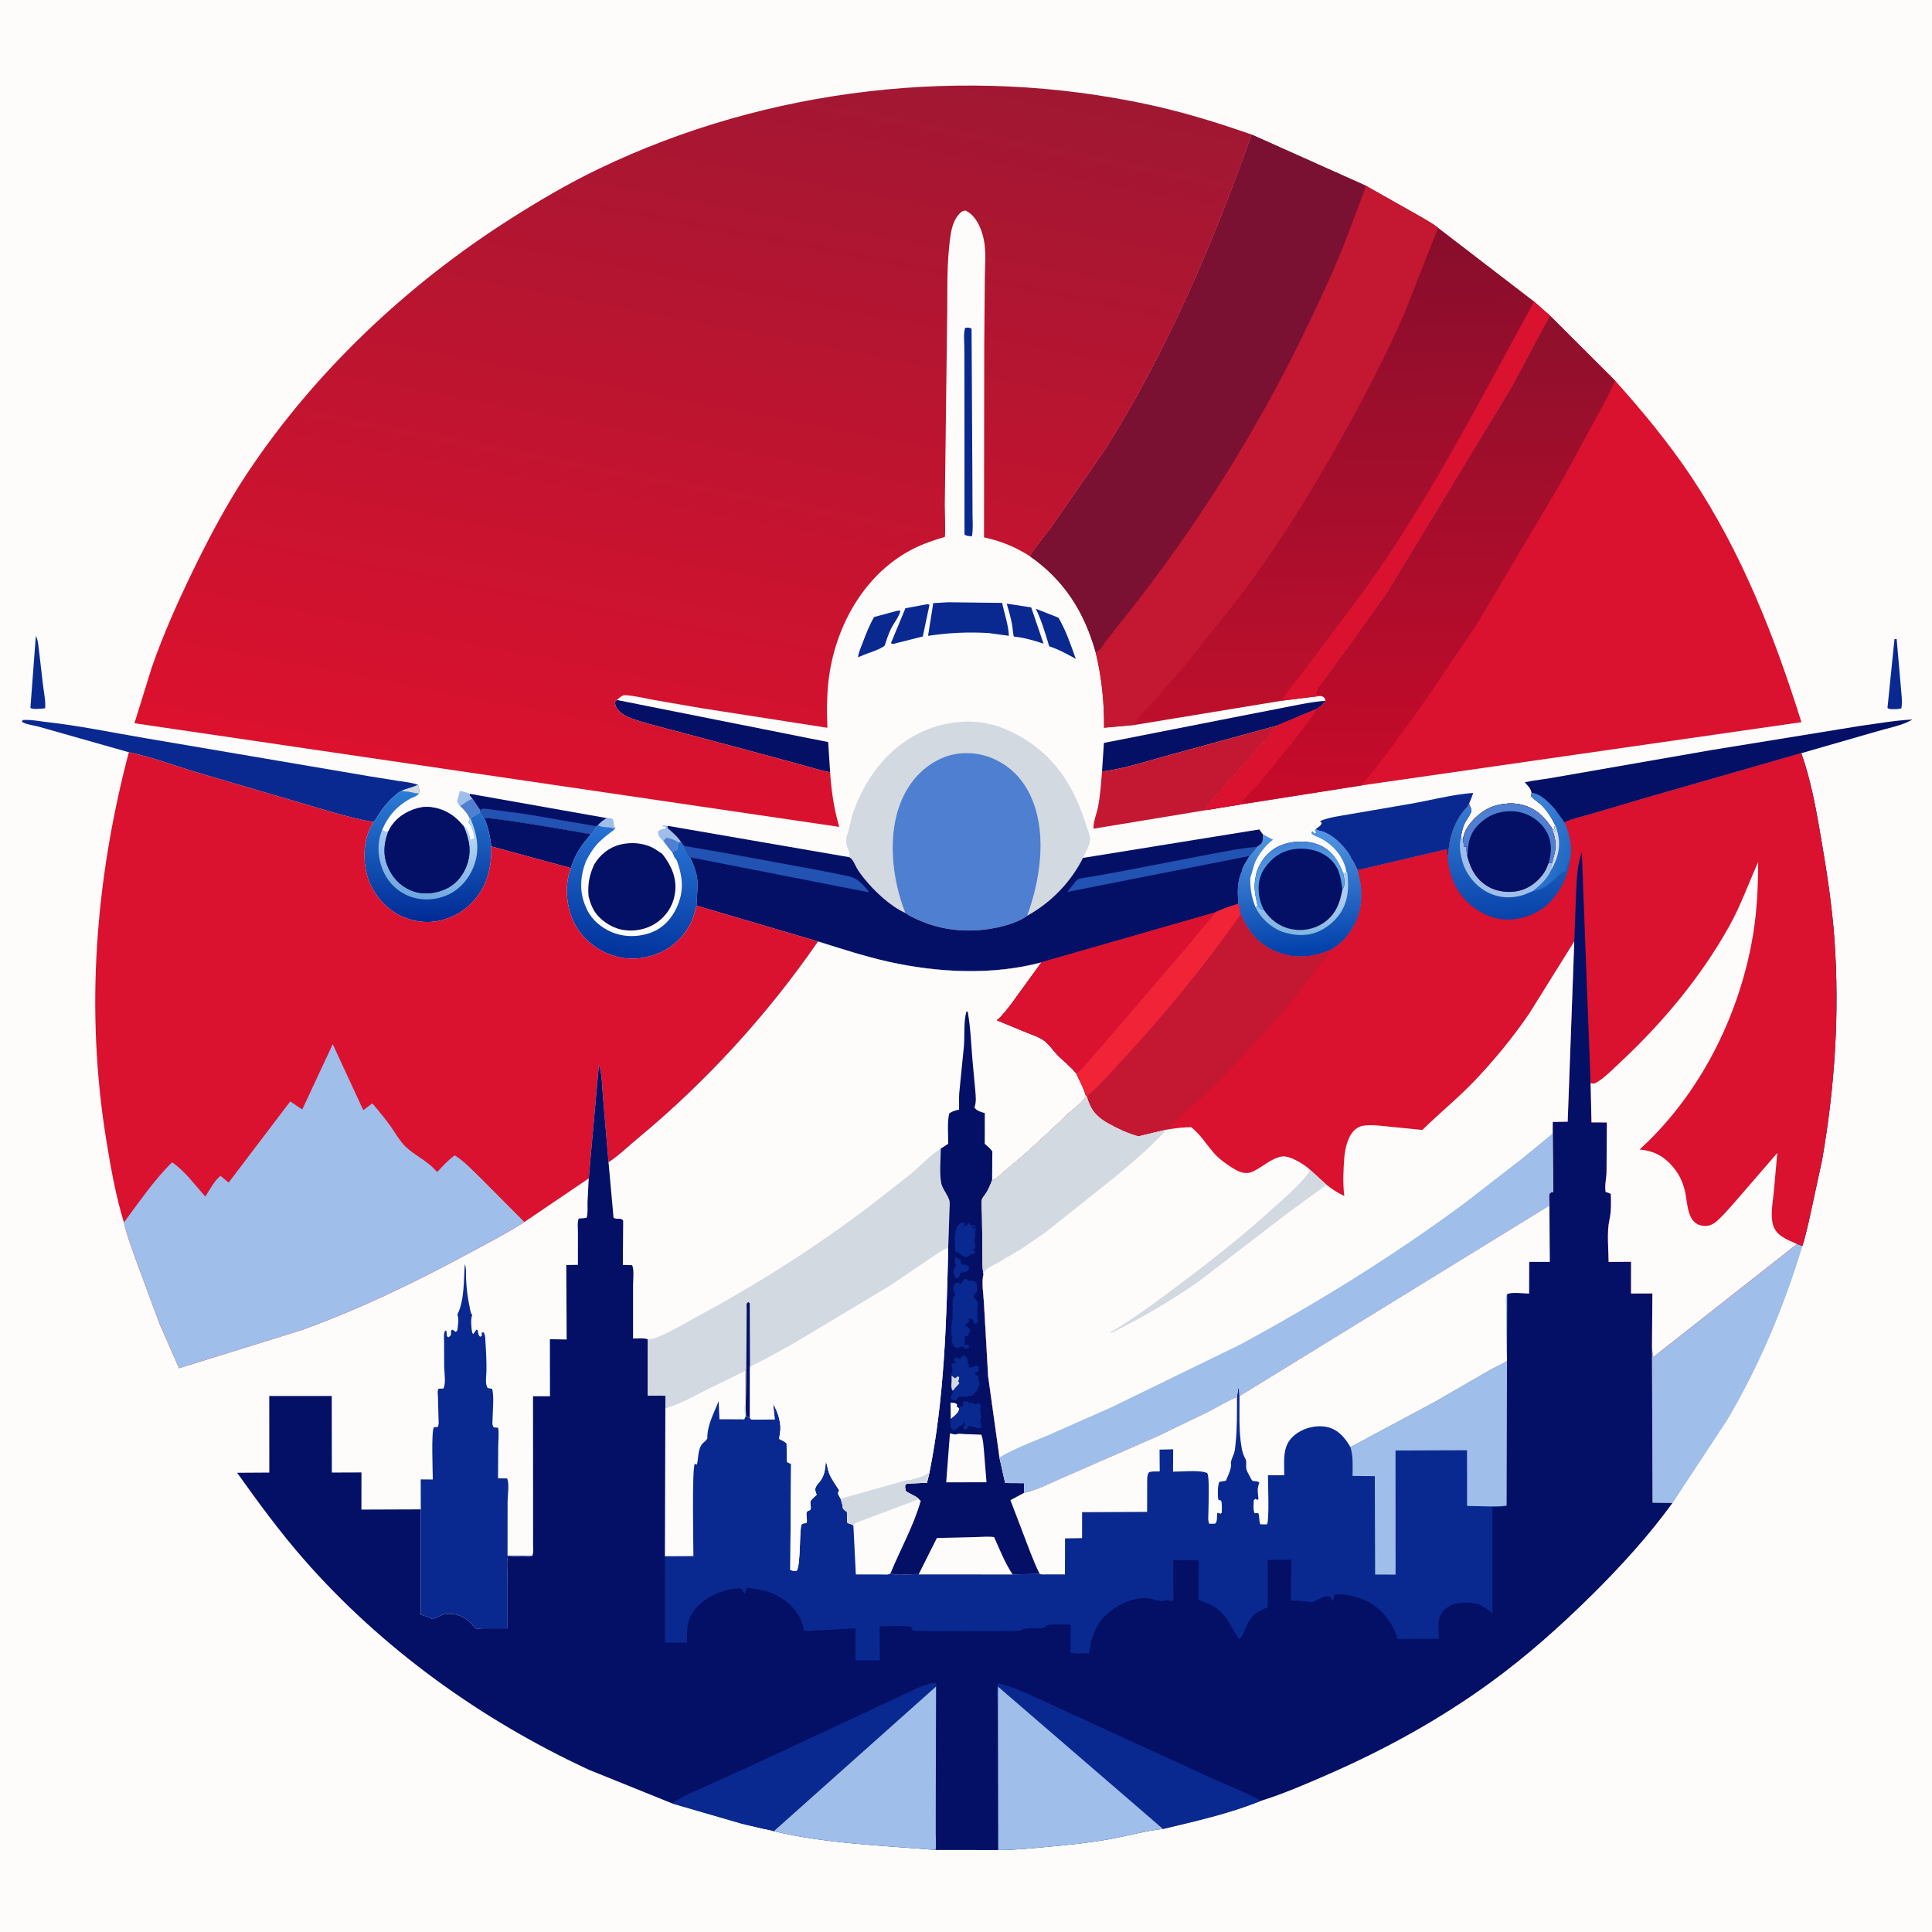 <svg version="1.1" xmlns="http://www.w3.org/2000/svg" style="display: block;" viewBox="0 0 2048 2048" width="1024" height="1024">
<defs>
	<linearGradient id="Gradient1" gradientUnits="userSpaceOnUse" x1="1380.89" y1="1013.4" x2="1373.42" y2="880.097">
		<stop class="stop0" offset="0" stop-opacity="1" stop-color="rgb(0,62,169)"/>
		<stop class="stop1" offset="1" stop-opacity="1" stop-color="rgb(83,152,227)"/>
	</linearGradient>
	<linearGradient id="Gradient2" gradientUnits="userSpaceOnUse" x1="1375.62" y1="989.723" x2="1386.56" y2="941.313">
		<stop class="stop0" offset="0" stop-opacity="1" stop-color="rgb(130,182,225)"/>
		<stop class="stop1" offset="1" stop-opacity="1" stop-color="rgb(175,204,239)"/>
	</linearGradient>
	<linearGradient id="Gradient3" gradientUnits="userSpaceOnUse" x1="658.893" y1="1014.83" x2="679.589" y2="881.053">
		<stop class="stop0" offset="0" stop-opacity="1" stop-color="rgb(0,50,155)"/>
		<stop class="stop1" offset="1" stop-opacity="1" stop-color="rgb(39,115,211)"/>
	</linearGradient>
	<linearGradient id="Gradient4" gradientUnits="userSpaceOnUse" x1="1366.96" y1="894.431" x2="1373.67" y2="926.193">
		<stop class="stop0" offset="0" stop-opacity="1" stop-color="rgb(68,130,212)"/>
		<stop class="stop1" offset="1" stop-opacity="1" stop-color="rgb(85,160,230)"/>
	</linearGradient>
	<linearGradient id="Gradient5" gradientUnits="userSpaceOnUse" x1="454.78" y1="976.177" x2="451.38" y2="837.354">
		<stop class="stop0" offset="0" stop-opacity="1" stop-color="rgb(0,43,150)"/>
		<stop class="stop1" offset="1" stop-opacity="1" stop-color="rgb(43,125,213)"/>
	</linearGradient>
	<linearGradient id="Gradient6" gradientUnits="userSpaceOnUse" x1="441.806" y1="950.417" x2="458.39" y2="878.686">
		<stop class="stop0" offset="0" stop-opacity="1" stop-color="rgb(110,166,223)"/>
		<stop class="stop1" offset="1" stop-opacity="1" stop-color="rgb(180,212,243)"/>
	</linearGradient>
	<linearGradient id="Gradient7" gradientUnits="userSpaceOnUse" x1="1517.59" y1="336.225" x2="1510.34" y2="852.7">
		<stop class="stop0" offset="0" stop-opacity="1" stop-color="rgb(142,16,44)"/>
		<stop class="stop1" offset="1" stop-opacity="1" stop-color="rgb(200,10,42)"/>
	</linearGradient>
	<linearGradient id="Gradient8" gradientUnits="userSpaceOnUse" x1="1408.37" y1="247.432" x2="1419.07" y2="760.662">
		<stop class="stop0" offset="0" stop-opacity="1" stop-color="rgb(136,13,44)"/>
		<stop class="stop1" offset="1" stop-opacity="1" stop-color="rgb(190,15,44)"/>
	</linearGradient>
	<linearGradient id="Gradient9" gradientUnits="userSpaceOnUse" x1="814.336" y1="34.888" x2="656.355" y2="862.258">
		<stop class="stop0" offset="0" stop-opacity="1" stop-color="rgb(160,23,50)"/>
		<stop class="stop1" offset="1" stop-opacity="1" stop-color="rgb(220,17,46)"/>
	</linearGradient>
	<linearGradient id="Gradient10" gradientUnits="userSpaceOnUse" x1="1600.87" y1="972.247" x2="1593.82" y2="854.672">
		<stop class="stop0" offset="0" stop-opacity="1" stop-color="rgb(8,67,170)"/>
		<stop class="stop1" offset="1" stop-opacity="1" stop-color="rgb(51,122,210)"/>
	</linearGradient>
	<linearGradient id="Gradient11" gradientUnits="userSpaceOnUse" x1="1668.64" y1="898.539" x2="1621.61" y2="880.722">
		<stop class="stop0" offset="0" stop-opacity="1" stop-color="rgb(32,104,194)"/>
		<stop class="stop1" offset="1" stop-opacity="1" stop-color="rgb(58,130,216)"/>
	</linearGradient>
</defs>
<path transform="translate(0,0)" fill="rgb(253,252,251)" d="M -0 -0 L 2048 0 L 2048 2048 L -0 2048 L -0 -0 z"/>
<path transform="translate(0,0)" fill="rgb(159,190,234)" d="M 487.521 854.215 C 485.926 852.662 485.334 851.591 484.585 849.5 L 487.449 838.349 C 491.2 839.203 494.699 840.09 498.273 841.525 L 497.824 843.052 L 500.796 846.607 C 497.289 848.074 494.606 849.507 491.611 851.846 C 490.295 852.875 489.026 853.512 487.521 854.215 z"/>
<path transform="translate(0,0)" fill="rgb(79,127,208)" d="M 500.796 846.607 L 508.875 858.632 L 508.975 860.163 C 508.065 861.614 508.281 861.7 506.641 862.396 C 504.962 863.108 503.995 864.01 502.5 864.96 L 500.129 866.189 L 498.943 868.036 L 497.988 868.036 C 495.674 862.507 491.893 858.217 487.521 854.215 C 489.026 853.512 490.295 852.875 491.611 851.846 C 494.606 849.507 497.289 848.074 500.796 846.607 z"/>
<path transform="translate(0,0)" fill="rgb(159,190,234)" d="M 703.152 891.376 L 701.882 890.49 C 699.124 887.845 697.502 885.194 697.49 881.5 C 700.526 878.732 701.628 879.005 705.6 878.5 L 705.548 876.5 L 702.005 875.762 L 702.005 875.005 C 704.086 874.99 705.928 875.036 707.97 875.449 L 707.43 877.585 C 712.63 882.271 718.114 886.716 721.923 892.659 L 719.076 892.991 L 718.504 894.495 C 717.749 896.583 717.82 898.308 717.881 900.5 C 716.113 902.025 715.193 901.838 713.15 902.566 L 712.371 903.05 C 711.603 902.893 704.122 892.632 703.152 891.376 z"/>
<path transform="translate(0,0)" fill="rgb(79,127,208)" d="M 703.152 891.376 L 706.5 888.031 C 711.29 888.73 715.026 890.367 719.076 892.991 L 718.504 894.495 C 717.749 896.583 717.82 898.308 717.881 900.5 C 716.113 902.025 715.193 901.838 713.15 902.566 L 712.371 903.05 C 711.603 902.893 704.122 892.632 703.152 891.376 z"/>
<path transform="translate(0,0)" fill="rgb(10,41,144)" d="M 2008.23 677.5 L 2010.54 677.415 L 2014.83 726.557 C 2015.38 734.042 2016.93 743.655 2015.5 750.995 L 2010.91 751.662 C 2008.04 751.637 2002.83 752.338 2000.8 750.5 L 2008.23 677.5 z"/>
<path transform="translate(0,0)" fill="rgb(10,41,144)" d="M 37.997 674.009 C 40.542 679.082 40.638 684.461 41.373 690 L 45.491 725.279 C 46.377 733.384 48.538 742.771 47.858 750.803 L 44.25 751.203 C 40.626 751.294 35.519 752.089 32.237 750.5 L 37.997 674.009 z"/>
<path transform="translate(0,0)" fill="rgb(10,41,144)" d="M 1098.02 645.309 L 1122.01 654.753 C 1129.92 668.207 1135.16 683.738 1140.38 698.398 C 1131.76 693.651 1123.06 688.857 1113.75 685.611 L 1112.2 685.078 C 1107.97 671.304 1104.36 658.375 1098.02 645.309 z"/>
<path transform="translate(0,0)" fill="rgb(10,41,144)" d="M 1067.17 639.886 L 1093.11 643.878 L 1106.22 682.313 C 1096.54 679.052 1085.93 676.031 1075.76 674.901 L 1074.68 674.79 C 1073.57 670.264 1073.53 665.472 1072.63 660.879 C 1071.26 653.797 1069.13 646.823 1067.17 639.886 z"/>
<path transform="translate(0,0)" fill="rgb(10,41,144)" d="M 950.846 647.5 L 954.5 647.269 C 953.375 653.516 946.944 661.226 944.109 667.303 C 941.525 672.839 939.651 678.731 937.726 684.522 C 931.463 689.305 920.026 692.056 912.5 695.59 L 909.5 696.608 C 910.18 691.412 912.738 685.806 914.602 680.917 C 918.042 671.894 921.681 662.445 926.568 654.097 L 950.846 647.5 z"/>
<path transform="translate(0,0)" fill="rgb(10,41,144)" d="M 982.713 640.5 C 984.678 640.628 983.858 640.256 985.219 641.5 L 978.218 674.69 L 947.18 682.5 L 945.202 682.388 L 944.524 681.5 L 959.316 645.906 L 959.684 644.778 L 982.713 640.5 z"/>
<path transform="translate(0,0)" fill="rgb(10,41,144)" d="M 1023.04 347.5 C 1026.01 347.356 1027.35 346.833 1029.89 348.5 L 1030.75 503.056 L 1030.92 545.067 C 1030.94 552.719 1031.7 561.001 1030.29 568.5 C 1027.23 568.18 1024.8 568.517 1022.4 566.5 L 1022.35 409.173 L 1022.24 368.482 C 1022.22 362.072 1021.19 353.579 1023.04 347.5 z"/>
<path transform="translate(0,0)" fill="rgb(10,41,144)" d="M 1004.97 638.419 L 1062.28 639.105 C 1064.7 650.516 1069 662.301 1069.45 673.974 L 1048.34 671.088 C 1026.62 669.755 1005.28 670.735 983.773 674.023 L 989.287 639.343 L 1004.97 638.419 z"/>
<path transform="translate(0,0)" fill="rgb(3,16,102)" d="M 498.273 841.525 L 643.342 867.246 C 639.634 869.433 636.821 871.443 633.967 874.684 L 632.261 875.811 C 630.339 878.605 628.511 881.733 626.316 884.301 C 613.878 881.957 518.276 865.463 513.341 867.308 C 512.15 866.774 509.809 861.476 508.975 860.163 L 508.875 858.632 L 500.796 846.607 L 497.824 843.052 L 498.273 841.525 z"/>
<path transform="translate(0,0)" fill="rgb(34,82,178)" d="M 508.875 858.632 C 512.035 856.315 514.769 857.464 518.5 857.806 L 558.45 863.128 L 632.261 875.811 C 630.339 878.605 628.511 881.733 626.316 884.301 C 613.878 881.957 518.276 865.463 513.341 867.308 C 512.15 866.774 509.809 861.476 508.975 860.163 L 508.875 858.632 z"/>
<path transform="translate(0,0)" fill="rgb(3,16,102)" d="M 513.341 867.308 C 518.276 865.463 613.878 881.957 626.316 884.301 L 621.104 890.681 C 613.435 900.324 608.759 908.348 605.185 920.205 L 520.779 897.24 C 519.504 886.996 517.606 876.766 513.341 867.308 z"/>
<path transform="translate(0,0)" fill="rgb(3,16,102)" d="M 1168.2 817.808 L 1170.2 787.526 L 1315 759.043 L 1367.1 748.867 C 1379.5 746.473 1392.14 743.708 1404.78 742.98 C 1402.92 747.185 1399.53 748.802 1395.89 751.492 L 1353.54 769.234 L 1241 800.006 C 1217.44 806.295 1192.47 814.977 1168.2 817.808 z"/>
<path transform="translate(0,0)" fill="rgb(3,16,102)" d="M 654.126 741.899 L 655.945 742.417 L 877.89 786.633 L 879.969 818.646 C 869.361 816.687 858.88 813.254 848.464 810.454 L 784.594 793.116 L 708.53 772.87 C 695.512 769.305 682.007 766.203 669.34 761.549 C 664.719 759.852 659.988 757.5 656.5 753.95 C 653.607 751.005 651.94 748.138 651.94 744 L 654.126 741.899 z"/>
<path transform="translate(0,0)" fill="url(#Gradient1)" d="M 1427.21 924.078 C 1426.64 920.826 1425.81 917.872 1424.56 914.808 C 1419.58 902.6 1408.56 892.01 1396.38 887.117 C 1394.06 886.184 1392.28 885.303 1390.24 883.866 L 1390.21 882 L 1391.5 881.18 L 1393.5 883.49 L 1395.11 882.5 L 1393.62 880.17 L 1394.75 878.844 L 1395.82 879.493 C 1397.32 880.28 1398.3 880.497 1399.89 880.855 C 1411.7 883.516 1424.46 896.276 1430.78 906.5 C 1431.48 907.628 1431.93 908.762 1432.4 909.994 C 1435.19 913.888 1437.07 918.096 1439.09 922.413 C 1445.02 941.603 1445.21 962.489 1435.56 980.635 C 1430.15 990.82 1420.42 1002.34 1409.72 1007.12 C 1391.81 1014.81 1373.73 1016.67 1355.14 1009.69 C 1334.65 1002 1324.04 988.772 1315.12 969.438 L 1312.74 958.141 C 1311.84 946.333 1311.21 934.843 1316.39 923.803 C 1316.15 920.272 1322.78 910.598 1324.7 907.323 L 1332.47 897.796 L 1336.68 894.682 C 1339.26 892.076 1338.63 887.789 1338.74 884.379 L 1349.54 890.194 L 1348.57 890.879 C 1341.14 896.359 1334.09 905.849 1330.33 914.25 C 1329.44 916.237 1325.59 930.452 1325.34 930.634 C 1325.13 941.903 1326.69 950.954 1330.83 961.546 L 1333.02 959.837 C 1335.31 962.634 1336.27 963.467 1339.72 964.517 C 1346.46 974.586 1355.94 982.053 1367.96 984.708 C 1380.08 987.386 1392.74 985.253 1403.07 978.249 C 1415.78 969.621 1420.39 957.454 1422.93 943.012 L 1423.87 941.475 C 1426.38 936.883 1424.71 929.698 1423.49 924.903 L 1425.49 925.871 L 1427.21 924.078 z"/>
<path transform="translate(0,0)" fill="url(#Gradient2)" d="M 1427.21 924.078 L 1427.95 923.867 C 1430.3 940.492 1429.34 957.36 1418.5 971.121 C 1410.32 981.501 1397.81 989.565 1384.5 990.91 C 1377.72 991.595 1371.53 990.968 1364.98 989.33 L 1363.5 988.987 C 1351.3 986.015 1339.65 976.611 1333.2 965.992 L 1330.83 961.546 L 1333.02 959.837 C 1335.31 962.634 1336.27 963.467 1339.72 964.517 C 1346.46 974.586 1355.94 982.053 1367.96 984.708 C 1380.08 987.386 1392.74 985.253 1403.07 978.249 C 1415.78 969.621 1420.39 957.454 1422.93 943.012 L 1423.87 941.475 C 1426.38 936.883 1424.71 929.698 1423.49 924.903 L 1425.49 925.871 L 1427.21 924.078 z"/>
<path transform="translate(0,0)" fill="url(#Gradient3)" d="M 643.342 867.246 C 645.725 867.347 647.365 867.609 649.581 868.5 L 649.73 869.969 L 650.967 876.5 L 652.463 877.563 L 651.867 878.852 C 644.522 884.511 638.12 889.087 631.861 896.037 C 627.625 901.325 624.415 906.509 621.31 912.527 C 615.244 927.76 613.905 944.3 620.294 959.781 L 620.722 960.722 C 624.845 971.861 633.865 980.714 644.274 986.135 C 658.205 993.393 674.212 994.052 689 988.971 C 702.046 984.488 711.495 974.645 717.214 962.303 C 725.337 944.775 723.86 929.684 717.426 912.151 L 714.469 907.952 C 714.597 907.303 712.742 903.879 712.371 903.05 L 713.15 902.566 C 715.193 901.838 716.113 902.025 717.881 900.5 C 717.82 898.308 717.749 896.583 718.504 894.495 L 719.076 892.991 L 721.923 892.659 L 724.729 896.619 C 725.565 898.631 726.29 900.92 727.36 902.804 C 728.547 904.591 729.925 907.421 731.507 908.787 C 733.868 913.522 735.653 917.909 737.162 923 L 737.665 924.644 C 741.268 936.862 738.462 947.765 738.387 960.038 L 735.395 971.019 C 729.481 987.904 717.192 1001.6 701 1009.22 C 683.856 1017.28 664.851 1018.58 647 1011.97 C 629.266 1005.41 614.551 992.262 607.016 974.779 C 599.964 958.416 598.53 936.891 605.185 920.205 C 608.759 908.348 613.435 900.324 621.104 890.681 L 626.316 884.301 C 628.511 881.733 630.339 878.605 632.261 875.811 L 633.967 874.684 C 636.821 871.443 639.634 869.433 643.342 867.246 z"/>
<path transform="translate(0,0)" fill="rgb(159,190,234)" d="M 643.342 867.246 C 645.725 867.347 647.365 867.609 649.581 868.5 L 649.73 869.969 L 650.967 876.5 L 652.463 877.563 L 651.867 878.852 C 646.772 875.651 639.546 878.343 633.967 874.684 C 636.821 871.443 639.634 869.433 643.342 867.246 z"/>
<path transform="translate(0,0)" fill="rgb(3,16,102)" d="M 629.843 916.41 C 635.993 905.999 645.817 898.085 657.652 895.242 C 668.949 892.529 681.308 893.39 691.765 898.574 C 695.4 900.376 698.515 903.027 702.008 905.093 C 711.338 916.994 717.657 930.449 715.61 946.035 C 713.891 959.124 707.126 970.289 696.322 977.88 C 685.582 985.426 671.161 988.135 658.318 985.307 C 646.923 982.798 635.129 974.692 629.288 964.5 C 626.637 959.875 625.199 954.898 623.854 949.789 C 622.911 937.126 624.679 928.004 629.843 916.41 z"/>
<path transform="translate(0,0)" fill="rgb(3,16,102)" d="M 1333.02 959.837 C 1331.02 950.359 1328.95 942.397 1330.49 932.645 L 1330.77 931 C 1331.23 928.114 1331.71 925.414 1332.73 922.654 C 1336.93 911.199 1345.6 901.156 1356.97 896.399 C 1369.74 891.057 1386.78 890.357 1399.5 896.155 C 1411.72 901.724 1418.92 912.726 1423.49 924.903 C 1424.71 929.698 1426.38 936.883 1423.87 941.475 L 1422.93 943.012 C 1420.39 957.454 1415.78 969.621 1403.07 978.249 C 1392.74 985.253 1380.08 987.386 1367.96 984.708 C 1355.94 982.053 1346.46 974.586 1339.72 964.517 C 1336.27 963.467 1335.31 962.634 1333.02 959.837 z"/>
<path transform="translate(0,0)" fill="url(#Gradient4)" d="M 1333.02 959.837 C 1331.02 950.359 1328.95 942.397 1330.49 932.645 L 1330.77 931 C 1331.23 928.114 1331.71 925.414 1332.73 922.654 C 1336.93 911.199 1345.6 901.156 1356.97 896.399 C 1369.74 891.057 1386.78 890.357 1399.5 896.155 C 1411.72 901.724 1418.92 912.726 1423.49 924.903 C 1424.71 929.698 1426.38 936.883 1423.87 941.475 L 1422.93 943.012 C 1421.34 929.46 1419.41 918.071 1408.09 909.001 C 1397.81 900.766 1383.65 898.213 1370.78 900.292 C 1358.06 902.348 1348.47 909.304 1341.03 919.615 C 1334.26 929.001 1332.99 940.18 1335.08 951.387 C 1335.94 956.021 1337.83 960.229 1339.72 964.517 C 1336.27 963.467 1335.31 962.634 1333.02 959.837 z"/>
<path transform="translate(0,0)" fill="rgb(10,41,144)" d="M 1394.75 878.844 C 1397.05 877.12 1400.28 875.365 1401.11 872.5 L 1399.31 870.354 C 1409.03 866.213 1420.62 864.986 1431 863.081 L 1495 852.087 C 1516.83 848.276 1539.58 842.184 1561.61 840.506 C 1560.55 844.44 1558.76 848.261 1557.23 852.035 C 1555.79 855.682 1552.71 858.036 1550.38 861.109 C 1545.81 867.133 1542.33 873.865 1539.88 881 L 1539.39 882.4 C 1536.48 890.92 1535.67 899.881 1534.79 908.778 L 1534.51 907.389 C 1534.18 905.329 1534.24 903.572 1534.32 901.5 L 1533 900.442 L 1439.09 922.413 C 1437.07 918.096 1435.19 913.888 1432.4 909.994 C 1431.93 908.762 1431.48 907.628 1430.78 906.5 C 1424.46 896.276 1411.7 883.516 1399.89 880.855 C 1398.3 880.497 1397.32 880.28 1395.82 879.493 L 1394.75 878.844 z"/>
<path transform="translate(0,0)" fill="rgb(196,23,49)" d="M 1168.2 817.808 C 1192.47 814.977 1217.44 806.295 1241 800.006 L 1353.54 769.234 C 1349.93 776.17 1343.26 781.939 1338.21 787.906 L 1282.25 851.457 C 1280.11 853.735 1279.3 855.819 1278.39 858.783 L 1159.23 878.441 C 1158.37 872.638 1162.62 862.072 1163.85 855.863 C 1166.33 843.404 1167.1 830.458 1168.2 817.808 z"/>
<path transform="translate(0,0)" fill="rgb(3,16,102)" d="M 1623.55 840.665 C 1622.75 835.699 1619.51 832.792 1616.27 829.276 C 1626.81 826.922 1637.86 826.032 1648.53 823.979 L 1814.12 795.121 L 1971 769.632 C 1989.67 767.095 2008.54 763.637 2027.35 762.731 L 2026.41 763.238 L 2024.82 764.042 C 2014.51 769.374 2001.85 771.714 1990.68 774.98 L 1909.43 798.413 L 1747 845.075 L 1686 863.119 C 1677.21 865.751 1666.62 867.8 1658.46 871.827 L 1658.22 871.818 L 1648.29 858.082 C 1642.33 851.091 1632.99 841.403 1623.55 840.665 z"/>
<path transform="translate(0,0)" fill="rgb(10,41,144)" d="M 136.56 797.422 L 41.5 770.428 C 36.868 769.06 26.404 767.814 23.081 765 L 24.174 763.287 C 32.348 762.588 40.702 764.41 48.816 765.317 C 83.9 769.238 118.531 776.452 153.298 782.374 L 390.953 822.778 L 422.268 827.811 C 429.196 828.855 436.393 829.527 443.029 831.837 C 444.202 834.246 444.881 838.511 444.006 841.102 C 442.206 841.192 440.89 841.154 439.136 840.659 C 434.262 839.281 430.016 838.878 424.998 838.621 C 423.003 839.883 421.151 841.048 419.384 842.625 C 413.353 847.84 408.224 853.508 403.665 860.049 C 401.039 863.817 398.999 868.051 395.928 871.477 C 368.807 866.697 341.488 857.696 315.056 850.059 L 204.93 817.685 C 182.46 810.742 159.596 802.144 136.56 797.422 z"/>
<path transform="translate(0,0)" fill="rgb(211,217,224)" d="M 443.029 831.837 C 444.202 834.246 444.881 838.511 444.006 841.102 C 442.206 841.192 440.89 841.154 439.136 840.659 C 434.262 839.281 430.016 838.878 424.998 838.621 C 430.868 835.547 437.3 834.926 443.029 831.837 z"/>
<path transform="translate(0,0)" fill="url(#Gradient5)" d="M 419.384 842.625 C 421.151 841.048 423.003 839.883 424.998 838.621 C 430.016 838.878 434.262 839.281 439.136 840.659 C 440.89 841.154 442.206 841.192 444.006 841.102 C 442.356 843.907 438.017 845.148 435.085 846.422 C 420.535 854.728 411.813 864.357 405.082 879.745 C 407.917 881.718 407.984 881.777 411.427 881.615 C 414.157 875.97 418.012 870.827 422.816 866.777 C 430.996 859.882 444.542 854.393 455.238 855.447 C 470.667 856.968 481.837 863.989 491.456 875.767 C 494.662 877.859 494.234 878.385 495.891 881.521 C 497.392 884.36 497.678 886.284 498 889.5 L 500.304 890.485 L 503.5 888.51 C 502.625 886.991 502.962 886.533 502.51 885 L 501.156 879.674 L 500.51 878 C 499.854 876.091 499.519 875.087 498.103 873.623 L 496.826 872.34 C 497.066 870.548 496.882 871.326 497.508 869.437 L 497.988 868.036 L 498.943 868.036 L 500.129 866.189 L 502.5 864.96 C 503.995 864.01 504.962 863.108 506.641 862.396 C 508.281 861.7 508.065 861.614 508.975 860.163 C 509.809 861.476 512.15 866.774 513.341 867.308 C 517.606 876.766 519.504 886.996 520.779 897.24 C 521.347 914.279 518.396 931.58 508.927 946.043 C 498.44 962.061 483.253 972.582 464.369 976.261 C 448.038 979.442 430.307 975.511 416.636 966.13 C 401.748 955.914 390.92 939.552 387.683 921.706 C 384.714 905.332 386.338 885.531 395.928 871.477 C 398.999 868.051 401.039 863.817 403.665 860.049 C 408.224 853.508 413.353 847.84 419.384 842.625 z"/>
<path transform="translate(0,0)" fill="url(#Gradient6)" d="M 497.988 868.036 L 498.943 868.036 C 506.088 885.502 509.013 901.583 501.645 919.734 C 496.42 932.604 486.242 943.846 473.304 949.205 C 460.006 954.713 444.702 954.981 431.516 949.031 C 418.611 943.207 409.418 932.724 404.701 919.488 C 400.123 906.642 399.876 892.416 405.082 879.745 C 407.917 881.718 407.984 881.777 411.427 881.615 L 410.701 883.853 C 406.875 894.962 406.1 906.187 410.456 917.375 C 415.199 929.555 423.912 939.127 436.139 944.098 C 447.418 948.685 460.785 947.611 471.781 942.75 C 482.547 937.992 490.297 929.077 494.5 918.214 C 500.361 903.066 497.712 890.097 491.456 875.767 C 494.662 877.859 494.234 878.385 495.891 881.521 C 497.392 884.36 497.678 886.284 498 889.5 L 500.304 890.485 L 503.5 888.51 C 502.625 886.991 502.962 886.533 502.51 885 L 501.156 879.674 L 500.51 878 C 499.854 876.091 499.519 875.087 498.103 873.623 L 496.826 872.34 C 497.066 870.548 496.882 871.326 497.508 869.437 L 497.988 868.036 z"/>
<path transform="translate(0,0)" fill="rgb(3,16,102)" d="M 411.427 881.615 C 414.157 875.97 418.012 870.827 422.816 866.777 C 430.996 859.882 444.542 854.393 455.238 855.447 C 470.667 856.968 481.837 863.989 491.456 875.767 C 497.712 890.097 500.361 903.066 494.5 918.214 C 490.297 929.077 482.547 937.992 471.781 942.75 C 460.785 947.611 447.418 948.685 436.139 944.098 C 423.912 939.127 415.199 929.555 410.456 917.375 C 406.1 906.187 406.875 894.962 410.701 883.853 L 411.427 881.615 z"/>
<path transform="translate(0,0)" fill="rgb(211,217,224)" d="M 900.252 908.658 C 901.484 903.233 898.192 900.032 897.237 894.889 C 896.487 890.851 897.049 887.595 898.397 883.824 C 900.954 876.671 901.769 868.625 904.422 861.2 C 917.045 825.89 939.351 794.803 973.354 777.636 C 998.79 764.794 1030.84 760.775 1058.1 770.061 C 1084.03 778.897 1107.55 795.927 1123.92 818 C 1137.58 836.41 1145.92 856.528 1152.6 878.295 C 1153.56 881.416 1155.72 886.241 1155.74 889.419 C 1155.78 894.9 1150.41 904.179 1148.01 909.425 C 1135.06 935.187 1114.19 956.714 1088.91 970.705 C 1102.18 934.274 1109.46 888.346 1095.56 850.993 C 1087.76 830.006 1074.32 813.839 1053.64 804.5 C 1037.21 797.08 1017.55 796.028 1000.68 802.723 C 979.713 811.043 964.7 827.455 955.84 847.925 C 940.093 884.302 945.434 931.913 959.671 967.75 C 943.717 960.619 927.16 944.88 916.255 931.511 C 913.284 927.869 910.52 924.121 908.175 920.046 C 905.974 916.218 904.204 910.622 900.252 908.658 z"/>
<path transform="translate(0,0)" fill="rgb(159,190,234)" d="M 1904.85 1318.72 L 1910.61 1320.77 C 1891.42 1384.75 1864.92 1447.89 1830.84 1505.4 L 1773.06 1593.17 L 1772.86 1593.24 L 1751.74 1592.94 L 1751.16 1427.73 L 1752.1 1437.5 L 1753.5 1437.78 L 1904.85 1318.72 z"/>
<path transform="translate(0,0)" fill="rgb(10,41,144)" d="M 446.055 1600 L 445.985 1568.23 L 458.788 1568.33 C 458.793 1559.78 456.962 1517.1 460 1512.84 L 463.954 1512.71 C 465.579 1509.93 464.871 1505.96 464.813 1502.72 L 464.238 1480.16 C 464.131 1477.29 463.333 1474.42 465 1472.04 L 470 1471.93 C 472.897 1466.88 471.025 1455 470.85 1448.99 L 470.76 1422.78 C 470.762 1418.78 469.935 1413.93 471.941 1410.5 L 473.271 1410.82 L 473.335 1411.97 L 473.737 1416.5 L 475.5 1417.57 C 476.244 1416.88 477.236 1416.38 477.732 1415.5 C 478.948 1413.33 476.773 1410.1 479.884 1409.5 L 483 1411.87 L 484.727 1410.5 C 485.338 1405.06 486.911 1398.67 484.803 1393.5 L 485.192 1392.74 C 492.357 1377.99 491.578 1356.4 492.711 1340.19 C 494.483 1343.99 493.836 1350.69 494.009 1355.01 C 494.43 1365.57 495.816 1376.38 498.066 1386.71 C 498.62 1389.25 498.806 1392.18 500.686 1394 C 498.748 1396.99 499.553 1408.09 500.436 1411.92 C 500.692 1413.03 500.973 1413.38 501.5 1414.25 C 502.879 1412.77 503.826 1411.23 504.86 1409.5 L 506.194 1409.85 C 507.128 1412.59 506.688 1415.2 509 1417.06 L 510.742 1416 L 510.684 1412.5 L 512.642 1412.36 C 514.657 1415.48 514.325 1418.65 514.575 1422.27 C 515.27 1432.38 515.816 1443.38 515.652 1453.5 C 515.567 1458.71 513.924 1466.97 517 1471.34 L 521.781 1472.24 C 523.84 1481.62 522.278 1494.14 522.169 1503.87 C 522.133 1507.17 521.249 1510.57 523.5 1513.09 L 528.085 1513.5 C 529.047 1519.6 528.263 1526.52 528.149 1532.7 L 527.938 1566.99 L 537.5 1567.21 C 540.177 1571.88 538.133 1585.62 538.066 1591.56 L 538.014 1649.05 L 564.163 1649.23 C 559.627 1651.92 544.249 1650.02 538.527 1649.91 C 536.685 1655.41 537.978 1665.6 537.984 1671.66 L 538.071 1726.1 L 511.722 1726.1 C 509.99 1726.11 505.647 1726.68 504.345 1726.11 C 503.202 1725.6 500.528 1722.05 499.5 1721.03 C 496.019 1717.6 492.409 1714.79 487.846 1712.94 C 482.026 1710.58 473.114 1709.76 467.295 1712.37 L 458.759 1716.42 C 454.541 1714.38 450.504 1712.93 446.02 1711.6 L 446.055 1600 z"/>
<path transform="translate(0,0)" fill="rgb(79,127,208)" d="M 959.671 967.75 C 945.434 931.913 940.093 884.302 955.84 847.925 C 964.7 827.455 979.713 811.043 1000.68 802.723 C 1017.55 796.028 1037.21 797.08 1053.64 804.5 C 1074.32 813.839 1087.76 830.006 1095.56 850.993 C 1109.46 888.346 1102.18 934.274 1088.91 970.705 C 1077.76 978.876 1060.01 983.146 1046.48 985.022 C 1022.52 988.346 997.762 985.674 975.5 976.017 C 970.047 973.652 964.433 971.365 959.671 967.75 z"/>
<path transform="translate(0,0)" fill="rgb(3,16,102)" d="M 707.97 875.449 L 900.252 908.658 C 904.204 910.622 905.974 916.218 908.175 920.046 C 910.52 924.121 913.284 927.869 916.255 931.511 C 927.16 944.88 943.717 960.619 959.671 967.75 C 964.433 971.365 970.047 973.652 975.5 976.017 C 997.762 985.674 1022.52 988.346 1046.48 985.022 C 1060.01 983.146 1077.76 978.876 1088.91 970.705 C 1114.19 956.714 1135.06 935.187 1148.01 909.425 L 1335 879.236 C 1335.82 880.629 1336.64 881.813 1337.67 883.081 L 1338.74 884.379 C 1338.63 887.789 1339.26 892.076 1336.68 894.682 L 1332.47 897.796 L 1324.7 907.323 C 1322.78 910.598 1316.15 920.272 1316.39 923.803 C 1311.21 934.843 1311.84 946.333 1312.74 958.141 C 1304.57 960.763 1295.85 963.314 1288.24 967.303 L 1104.01 1020.2 C 1052.06 1034.02 994.254 1031.12 942.23 1019.56 C 916.816 1013.92 892.01 1005.77 867.18 998.023 L 738.387 960.038 C 738.462 947.765 741.268 936.862 737.665 924.644 L 737.162 923 C 735.653 917.909 733.868 913.522 731.507 908.787 C 729.925 907.421 728.547 904.591 727.36 902.804 C 726.29 900.92 725.565 898.631 724.729 896.619 L 721.923 892.659 C 718.114 886.716 712.63 882.271 707.43 877.585 L 707.97 875.449 z"/>
<path transform="translate(0,0)" fill="rgb(34,82,178)" d="M 1324.7 907.323 L 1131.39 945.505 L 1140.24 934.318 C 1141.13 933.326 1141.61 932.6 1142.85 932.089 C 1146.88 930.431 1153.05 929.995 1157.38 929.273 L 1184.9 924.31 L 1286.6 904.748 C 1301.85 902.068 1316.98 898.665 1332.47 897.796 L 1324.7 907.323 z"/>
<path transform="translate(0,0)" fill="rgb(34,82,178)" d="M 724.729 896.619 L 765.156 903.547 L 863.77 921.7 L 890.163 926.904 C 895.241 927.93 901.031 928.774 905.716 930.954 C 910.555 933.206 917.111 939.787 920.176 944.204 L 921.256 945.929 L 731.507 908.787 C 729.925 907.421 728.547 904.591 727.36 902.804 C 726.29 900.92 725.565 898.631 724.729 896.619 z"/>
<path transform="translate(0,0)" fill="rgb(218,17,47)" d="M 1642.97 334.496 L 1712.11 403.519 C 1741 435.733 1768.82 469.336 1792.86 505.374 C 1846.18 585.286 1880.97 674.347 1909.58 765.538 L 1443.81 832.485 L 1316.72 852.493 L 1278.39 858.783 C 1279.3 855.819 1280.11 853.735 1282.25 851.457 L 1338.21 787.906 C 1343.26 781.939 1349.93 776.17 1353.54 769.234 L 1395.89 751.492 C 1399.53 748.802 1402.92 747.185 1404.78 742.98 L 1404.89 741.154 C 1403.33 738.465 1403.14 738.639 1400.16 737.592 C 1398.99 737.039 1399.71 737.319 1397.72 736.917 C 1395.49 736.466 1396.42 737.016 1394.96 735.5 C 1395.54 729.874 1401.33 723.783 1404.64 719.216 L 1430.16 684.296 L 1470.3 628.164 L 1601.75 411.441 L 1642.97 334.496 z"/>
<path transform="translate(0,0)" fill="url(#Gradient7)" d="M 1642.97 334.496 L 1712.11 403.519 C 1704.43 421.078 1694.44 438.374 1685.3 455.245 L 1654.93 511 L 1565.8 661.226 L 1511.22 742.092 L 1468.93 800.394 L 1452.33 821.636 C 1449.53 825.074 1445.47 828.359 1443.81 832.485 L 1316.72 852.493 L 1278.39 858.783 C 1279.3 855.819 1280.11 853.735 1282.25 851.457 L 1338.21 787.906 C 1343.26 781.939 1349.93 776.17 1353.54 769.234 L 1395.89 751.492 C 1399.53 748.802 1402.92 747.185 1404.78 742.98 L 1404.89 741.154 C 1403.33 738.465 1403.14 738.639 1400.16 737.592 C 1398.99 737.039 1399.71 737.319 1397.72 736.917 C 1395.49 736.466 1396.42 737.016 1394.96 735.5 C 1395.54 729.874 1401.33 723.783 1404.64 719.216 L 1430.16 684.296 L 1470.3 628.164 L 1601.75 411.441 L 1642.97 334.496 z"/>
<path transform="translate(0,0)" fill="rgb(218,17,47)" d="M 1353.54 769.234 L 1395.89 751.492 C 1395.13 756.739 1342.26 821.395 1335.63 829.285 C 1331.06 834.716 1318.69 844.736 1317.15 850.992 L 1316.72 852.493 L 1278.39 858.783 C 1279.3 855.819 1280.11 853.735 1282.25 851.457 L 1338.21 787.906 C 1343.26 781.939 1349.93 776.17 1353.54 769.234 z"/>
<path transform="translate(0,0)" fill="url(#Gradient8)" d="M 1326.81 142.662 L 1447.7 196.799 L 1507.42 230.577 C 1512.88 234.012 1519.57 237.405 1524.42 241.508 L 1625.89 319.415 L 1642.97 334.496 L 1601.75 411.441 L 1470.3 628.164 L 1430.16 684.296 L 1404.64 719.216 C 1401.33 723.783 1395.54 729.874 1394.96 735.5 C 1396.42 737.016 1395.49 736.466 1397.72 736.917 C 1399.71 737.319 1398.99 737.039 1400.16 737.592 L 1358.8 742.791 L 1202.9 768.437 L 1170.33 771.406 C 1170.65 744.271 1167.79 717.508 1161.37 691.128 C 1149.35 648.644 1128.23 615.019 1091.64 589.539 C 1098.12 578.592 1107.5 568.175 1115.03 557.777 L 1172.07 475.65 C 1237.64 371.228 1285.76 258.608 1326.81 142.662 z"/>
<path transform="translate(0,0)" fill="rgb(218,17,47)" d="M 1625.89 319.415 L 1642.97 334.496 L 1601.75 411.441 L 1470.3 628.164 L 1430.16 684.296 L 1404.64 719.216 C 1401.33 723.783 1395.54 729.874 1394.96 735.5 C 1396.42 737.016 1395.49 736.466 1397.72 736.917 C 1399.71 737.319 1398.99 737.039 1400.16 737.592 L 1358.8 742.791 C 1363.64 733.022 1372.6 724.016 1379.17 715.198 L 1445.16 627 C 1500.45 550.552 1546.49 466.485 1591.42 383.646 L 1615.73 338.876 C 1619.11 332.519 1623.36 326.141 1625.89 319.415 z"/>
<path transform="translate(0,0)" fill="rgb(196,23,49)" d="M 1447.7 196.799 L 1507.42 230.577 C 1512.88 234.012 1519.57 237.405 1524.42 241.508 L 1488.32 333.252 C 1466.91 381.757 1441.99 429.149 1415.86 475.251 C 1384.23 531.047 1350.22 585.122 1311.26 636.139 L 1255.45 706.016 L 1225.73 740.39 C 1218.06 748.989 1208.05 758.038 1202.9 768.437 L 1170.33 771.406 C 1170.65 744.271 1167.79 717.508 1161.37 691.128 C 1162.17 690.899 1162.8 690.785 1163.5 690.377 C 1167.02 688.352 1170.92 681.274 1173.5 677.918 L 1193.5 652.812 C 1268.5 558.134 1333.22 455.206 1385.5 346.356 C 1400.6 314.915 1415.3 283.477 1427.77 250.869 L 1441.75 213.816 C 1443.78 208.237 1446.57 202.619 1447.7 196.799 z"/>
<path transform="translate(0,0)" fill="rgb(123,17,50)" d="M 1326.81 142.662 L 1447.7 196.799 C 1446.57 202.619 1443.78 208.237 1441.75 213.816 L 1427.77 250.869 C 1415.3 283.477 1400.6 314.915 1385.5 346.356 C 1333.22 455.206 1268.5 558.134 1193.5 652.812 L 1173.5 677.918 C 1170.92 681.274 1167.02 688.352 1163.5 690.377 C 1162.8 690.785 1162.17 690.899 1161.37 691.128 C 1149.35 648.644 1128.23 615.019 1091.64 589.539 C 1098.12 578.592 1107.5 568.175 1115.03 557.777 L 1172.07 475.65 C 1237.64 371.228 1285.76 258.608 1326.81 142.662 z"/>
<path transform="translate(0,0)" fill="rgb(218,17,47)" d="M 136.56 797.422 C 159.596 802.144 182.46 810.742 204.93 817.685 L 315.056 850.059 C 341.488 857.696 368.807 866.697 395.928 871.477 C 386.338 885.531 384.714 905.332 387.683 921.706 C 390.92 939.552 401.748 955.914 416.636 966.13 C 430.307 975.511 448.038 979.442 464.369 976.261 C 483.253 972.582 498.44 962.061 508.927 946.043 C 518.396 931.58 521.347 914.279 520.779 897.24 L 605.185 920.205 C 598.53 936.891 599.964 958.416 607.016 974.779 C 614.551 992.262 629.266 1005.41 647 1011.97 C 664.851 1018.58 683.856 1017.28 701 1009.22 C 717.192 1001.6 729.481 987.904 735.395 971.019 L 738.387 960.038 L 867.18 998.023 C 814.045 1075.23 748.255 1147.16 676.032 1206.84 C 666.169 1214.99 655.742 1225.26 645.066 1232.09 L 639.26 1163.27 C 638.229 1152.29 638.378 1138.87 634.869 1128.5 L 624.073 1249.16 L 555.866 1295.4 C 535.659 1308.29 514.385 1319.15 493.312 1330.5 C 436.995 1360.84 379.772 1388.3 319.5 1410.01 L 189.801 1450.36 L 169.249 1403.63 L 144.119 1335.76 C 139.599 1322.68 134.326 1309.43 131.362 1295.9 C 122.735 1267.96 117.418 1237.82 112.725 1209.01 C 90.198 1070.73 101.056 932.51 136.56 797.422 z"/>
<path transform="translate(0,0)" fill="rgb(159,190,234)" d="M 131.362 1295.9 C 147.092 1274.68 163.517 1250.59 182.451 1232.12 C 195.877 1241.12 206.837 1256.41 217.65 1268.4 C 222.053 1261.69 227.429 1251.16 233.756 1246.46 L 242.335 1253.57 L 307.689 1167.51 L 320.391 1176.14 L 352.709 1106.87 L 385.101 1176.83 L 394.668 1169.64 C 401.49 1177.51 408.022 1185.53 414.107 1194 C 418.918 1200.69 423.642 1209.36 429.493 1215.09 C 439.297 1224.69 452.022 1229.85 461.528 1240.43 L 463.4 1242.38 C 469.288 1236.3 475.072 1229.55 482.081 1224.77 C 491.99 1230.91 500.591 1240.21 508.975 1248.26 L 555.866 1295.4 C 535.659 1308.29 514.385 1319.15 493.312 1330.5 C 436.995 1360.84 379.772 1388.3 319.5 1410.01 L 189.801 1450.36 L 169.249 1403.63 L 144.119 1335.76 C 139.599 1322.68 134.326 1309.43 131.362 1295.9 z"/>
<path transform="translate(0,0)" fill="url(#Gradient9)" d="M 879.969 818.646 C 881.259 838.512 884.07 857.448 889.671 876.538 L 142.501 766.662 L 161.024 707.045 C 173.363 671.765 188.297 638.382 204.606 604.796 C 221.644 569.708 240.443 534.202 262.06 501.677 C 333.746 393.821 431.794 301.572 540.743 232.221 C 571.204 212.831 602.123 194.64 634.693 178.97 C 813.985 92.707 1023.71 68.878 1218 110.978 C 1254.98 118.992 1291.13 130.13 1326.81 142.662 C 1285.76 258.608 1237.64 371.228 1172.07 475.65 L 1115.03 557.777 C 1107.5 568.175 1098.12 578.592 1091.64 589.539 C 1076.13 579.689 1061.03 573.513 1043.1 569.617 L 1043.34 366.293 L 1043.95 294.731 C 1044.04 282.801 1045.2 269.794 1043.55 258.02 C 1042.14 247.932 1038.11 236.073 1030.99 228.664 C 1028.71 226.28 1026.41 224.701 1023.5 223.19 C 1020.25 223.402 1018.34 225.015 1016.28 227.375 C 1011.37 233.018 1009.04 240.778 1007.87 248.07 C 1002.99 278.5 1004.63 311.246 1003.96 342.071 L 1001.52 534.711 C 1001.49 538.59 1002.38 567.74 1001.53 569.225 C 1001.51 569.265 998.066 570.252 997.849 570.317 C 989.642 572.769 981.758 575.46 973.936 578.973 C 921.579 602.483 889.176 655.733 879.753 711.086 C 876.374 730.932 876.295 751.429 877.072 771.499 L 742.672 750.542 L 693.286 741.994 C 683.643 740.239 673.222 737.629 663.5 736.973 C 661.713 736.852 660.421 736.969 658.948 738.022 C 657.241 739.244 655.501 740.302 654.126 741.899 L 651.94 744 C 651.94 748.138 653.607 751.005 656.5 753.95 C 659.988 757.5 664.719 759.852 669.34 761.549 C 682.007 766.203 695.512 769.305 708.53 772.87 L 784.594 793.116 L 848.464 810.454 C 858.88 813.254 869.361 816.687 879.969 818.646 z"/>
<path transform="translate(0,0)" fill="rgb(3,16,102)" d="M 1658.46 871.827 C 1666.62 867.8 1677.21 865.751 1686 863.119 L 1747 845.075 L 1909.43 798.413 C 1920.2 828.24 1925.85 861.819 1931.16 893 C 1936.97 927.13 1942.13 961.406 1944.59 995.96 C 1950.16 1074.22 1944.94 1152.25 1931.55 1229.43 L 1917.35 1295.07 C 1915.18 1303.59 1913.39 1312.43 1910.61 1320.77 L 1904.85 1318.72 L 1753.5 1437.78 L 1752.1 1437.5 L 1751.16 1427.73 L 1751.74 1592.94 L 1772.86 1593.24 C 1747.85 1627.76 1718.01 1660.52 1687.73 1690.48 C 1653.82 1724.03 1618.25 1755.72 1579.62 1783.8 C 1526.37 1822.49 1468.59 1854.31 1408.37 1880.68 C 1385.06 1890.89 1360.84 1901.36 1336.59 1908.97 C 1313.43 1918.31 1289.2 1925 1265 1931.03 L 1232.8 1938.74 C 1213.71 1940.83 1194.15 1946.43 1175.13 1949.81 C 1153.01 1953.75 1130.33 1955.95 1107.95 1957.97 C 1091.55 1959.45 1074.6 1961.24 1058.15 1961.11 L 991.839 1961.03 C 934.452 1956.23 876.582 1954.45 820.239 1941.19 C 816.873 1939.78 812.39 1939.27 808.802 1938.45 L 786.568 1933.23 L 712.921 1911.84 L 624.562 1876.16 C 510.53 1823.46 405.06 1747.75 322.17 1653.05 C 296.604 1623.84 273.87 1592.77 251.362 1561.2 L 285.468 1561 L 285.428 1479.82 L 351.672 1479.82 L 351.764 1560.97 L 383.156 1560.85 L 383.12 1600.23 L 446.055 1600 L 446.02 1711.6 C 450.504 1712.93 454.541 1714.38 458.759 1716.42 L 467.295 1712.37 C 473.114 1709.76 482.026 1710.58 487.846 1712.94 C 492.409 1714.79 496.019 1717.6 499.5 1721.03 C 500.528 1722.05 503.202 1725.6 504.345 1726.11 C 505.647 1726.68 509.99 1726.11 511.722 1726.1 L 538.071 1726.1 L 537.984 1671.66 C 537.978 1665.6 536.685 1655.41 538.527 1649.91 C 544.249 1650.02 559.627 1651.92 564.163 1649.23 C 565.882 1645.79 565.073 1640.04 565.079 1636.23 L 565.121 1608.16 L 565.022 1480.07 L 583.021 1480.08 L 582.904 1419.6 L 600.703 1419.94 L 600.293 1340.98 L 612.622 1340.8 L 612.639 1305.97 C 612.649 1301.9 611.81 1295.34 613.5 1291.71 C 616.349 1291.59 619.034 1291.42 621.847 1290.88 C 623.371 1286.36 622.686 1279.59 622.795 1274.76 L 624.073 1249.16 L 634.869 1128.5 C 638.378 1138.87 638.229 1152.29 639.26 1163.27 L 645.066 1232.09 C 655.742 1225.26 666.169 1214.99 676.032 1206.84 C 748.255 1147.16 814.045 1075.23 867.18 998.023 C 892.01 1005.77 916.816 1013.92 942.23 1019.56 C 994.254 1031.12 1052.06 1034.02 1104.01 1020.2 L 1288.24 967.303 C 1295.85 963.314 1304.57 960.763 1312.74 958.141 L 1315.12 969.438 C 1324.04 988.772 1334.65 1002 1355.14 1009.69 C 1373.73 1016.67 1391.81 1014.81 1409.72 1007.12 C 1420.42 1002.34 1430.15 990.82 1435.56 980.635 C 1445.21 962.489 1445.02 941.603 1439.09 922.413 L 1533 900.442 L 1534.32 901.5 C 1534.24 903.572 1534.18 905.329 1534.51 907.389 L 1534.79 908.778 C 1535.67 899.881 1536.48 890.92 1539.39 882.4 L 1539.88 881 C 1542.33 873.865 1545.81 867.133 1550.38 861.109 C 1552.71 858.036 1555.79 855.682 1557.23 852.035 C 1558.44 855.13 1560.61 858.291 1559.18 861.5 C 1557.48 865.319 1554.57 868.785 1552.72 872.608 C 1550.29 877.608 1549.34 882.732 1548.53 888.174 L 1550.83 889.894 C 1551.3 886.219 1552.6 882.216 1554.43 878.994 C 1560.76 867.841 1572.89 857.46 1585.36 854.052 L 1586.92 853.644 C 1594.26 851.65 1603.57 851.009 1611.04 852.609 C 1626.31 855.878 1635.86 864.088 1644.42 876.908 C 1645.86 877.867 1646.36 878.494 1647.34 880.002 L 1648.28 881.514 L 1648.51 879.5 L 1647.51 878 L 1648.51 874.463 C 1644.42 866.405 1639.56 858.347 1632.71 852.289 C 1629.48 849.429 1625.85 847.286 1622.99 844 L 1623.55 840.665 C 1632.99 841.403 1642.33 851.091 1648.29 858.082 L 1658.22 871.818 L 1658.46 871.827 z"/>
<path transform="translate(0,0)" fill="rgb(10,41,144)" d="M 1057.84 1813.19 C 1056.91 1804.05 1055.87 1793.23 1057.75 1784.25 C 1078.66 1789.26 1097.02 1799.18 1116.5 1807.95 L 1223.5 1856.94 L 1287.27 1886.23 C 1303.73 1893.55 1320.84 1900.22 1336.59 1908.97 C 1313.43 1918.31 1289.2 1925 1265 1931.03 L 1232.8 1938.74 L 1057.94 1787.91 L 1057.84 1813.19 z"/>
<path transform="translate(0,0)" fill="rgb(10,41,144)" d="M 712.921 1911.84 L 713.719 1911.19 L 715.04 1910.19 L 717.783 1908.17 C 726.819 1902.39 738.077 1898.24 747.847 1893.73 L 811.202 1864.88 L 970.163 1790.5 C 975.668 1788.24 986.781 1782.97 992.5 1784.22 L 992.272 1787.73 L 820.239 1941.19 C 816.873 1939.78 812.39 1939.27 808.802 1938.45 L 786.568 1933.23 L 712.921 1911.84 z"/>
<path transform="translate(0,0)" fill="rgb(159,190,234)" d="M 820.239 1941.19 L 992.272 1787.73 L 991.954 1908.44 L 991.919 1943.23 C 991.913 1949.01 992.477 1955.32 991.839 1961.03 C 934.452 1956.23 876.582 1954.45 820.239 1941.19 z"/>
<path transform="translate(0,0)" fill="rgb(159,190,234)" d="M 1057.84 1813.19 L 1057.94 1787.91 L 1232.8 1938.74 C 1213.71 1940.83 1194.15 1946.43 1175.13 1949.81 C 1153.01 1953.75 1130.33 1955.95 1107.95 1957.97 C 1091.55 1959.45 1074.6 1961.24 1058.15 1961.11 L 1057.84 1813.19 z"/>
<path transform="translate(0,0)" fill="rgb(10,41,144)" d="M 1642.43 1277.84 L 1642.87 1337.62 L 1621.03 1337.65 L 1620.93 1371.28 C 1615.31 1371.2 1602.33 1369.44 1597.65 1371.84 L 1597.05 1596.04 C 1593.39 1598.39 1586.39 1597.36 1582.08 1597.32 L 1582.06 1710.14 C 1578.21 1707.25 1574.15 1703.8 1569.84 1701.67 C 1563.47 1698.53 1552.51 1698.32 1545.5 1699.42 C 1538.35 1700.55 1531.72 1704.54 1527.77 1710.63 C 1523.53 1717.17 1524.93 1729.25 1525.38 1737.1 L 1481.48 1737.35 C 1476.73 1721.07 1465.72 1706.23 1450.59 1698.08 C 1439.83 1692.28 1427.21 1689.35 1415 1690.29 C 1413.47 1692.66 1413.63 1694.06 1413.5 1696.78 L 1412.2 1696.5 L 1409.5 1692.12 C 1401.04 1691.48 1398.42 1695.98 1391.41 1697.95 C 1389.2 1698.57 1385.29 1697.63 1382.93 1697.38 C 1378.1 1696.86 1373.22 1696.8 1368.36 1696.69 L 1368.82 1653.33 L 1343.82 1653.6 L 1343.81 1700.56 C 1343.89 1701.65 1343.82 1702.65 1343.67 1703.73 C 1339.38 1705.81 1334.19 1707.86 1330.5 1710.87 C 1325.17 1715.21 1322.84 1720.32 1320.16 1726.43 C 1318.46 1730.3 1317.09 1735.24 1313.41 1737.5 C 1306.14 1727.22 1302.58 1715.96 1292.55 1707.38 C 1289.58 1704.83 1286.5 1702.56 1283 1700.8 C 1280.7 1699.64 1271.57 1696.77 1270.4 1695.34 C 1269.94 1694.78 1270.41 1693.89 1270.42 1693.16 L 1270.75 1653.97 L 1243.67 1654 L 1243.71 1684.13 C 1243.76 1687.87 1244.91 1694.84 1242.5 1697.55 C 1238.42 1695.71 1237.41 1696.17 1233.3 1696.94 C 1228.97 1697.75 1221.91 1694.67 1217.31 1694.19 C 1199.52 1692.33 1178.11 1703.73 1167.36 1717.5 C 1163.05 1723.02 1160.18 1729.43 1157.92 1736 L 1157.42 1737.39 C 1155.75 1742.23 1156.06 1748.06 1154.13 1752.53 C 1149.49 1752.45 1138.68 1753.52 1134.9 1751.59 L 1134.94 1721.98 C 1127.78 1722 1120.1 1721.5 1113 1722.22 C 1108.78 1722.65 1108.66 1724.37 1105.5 1725.83 C 1104.84 1726.13 1101.61 1725.98 1100.7 1726.01 C 1095.47 1726.21 1084.8 1725.37 1081 1728.78 C 1069.13 1729.1 968.94 1729.59 967.831 1728.46 C 966.644 1727.25 966.283 1725.86 965.715 1724.31 C 955.014 1723.04 943.222 1723.95 932.396 1723.99 L 932.642 1760.01 L 906.933 1760.17 L 906.935 1726.12 L 852.61 1728.93 C 848.909 1712.38 841.038 1701.91 826.747 1693.08 C 816.617 1686.82 804.131 1684.61 792.5 1683.1 C 790.822 1684.94 790.314 1686.79 789.5 1689.1 C 786.792 1687.94 787.517 1685.26 785.802 1684.21 C 782.645 1682.27 766.042 1686.57 762.467 1687.99 C 749.878 1693.01 736.119 1702.49 730.91 1715.56 C 727.958 1722.97 728.127 1733.31 728.251 1741.25 L 704.916 1741.26 L 704.846 1649.69 L 705.294 1492.52 L 706.48 1492.17 C 721.397 1487.7 736.006 1479.26 749.931 1472.35 L 790.324 1452.59 L 789.856 1483.52 C 789.774 1489.48 789.066 1496.17 790.17 1502.02 L 790.907 1500.87 L 794.96 1503.19 L 796.5 1504.81 L 821.289 1504.56 L 819.521 1488.05 C 822.384 1493.41 824.588 1498.02 825.964 1504 C 827.369 1510.1 827.774 1513.62 826.712 1520 L 825.909 1525.33 C 828.563 1526.71 831.914 1527.98 833.835 1530.25 L 834.123 1549.5 C 835.67 1550.8 836.603 1551.13 838.585 1551.5 L 837.718 1664 C 840.117 1665.47 841.726 1665.1 844.5 1665.11 C 849.053 1659.23 847.232 1618.86 849.793 1616 C 850.722 1614.96 852.075 1614.88 853.316 1614.69 L 854.918 1614.5 C 856.226 1610.85 854.194 1606.87 855.031 1603.5 C 855.638 1601.06 857.506 1601.82 858.87 1600.5 C 860.385 1599.04 858.625 1593.38 859.161 1591.5 C 859.622 1589.89 864.348 1585.83 865.728 1584.5 C 864.775 1581.6 863.469 1579.53 864.747 1576.5 C 865.636 1574.39 867.815 1572.06 869.238 1570.26 C 874.378 1563.75 874.574 1557.27 875.501 1549.31 C 877.1 1553.62 877.429 1558.33 879.199 1562.5 C 881.703 1568.4 886.094 1574.28 889.5 1579.76 L 888.986 1580.82 C 888.405 1582.23 888.186 1583.04 888.729 1584.5 L 891.1 1588.66 L 891.413 1589.52 C 892.539 1592.71 893.157 1595.75 893.652 1599.09 C 894.962 1600.7 895.912 1601.53 897.748 1602.5 L 898.193 1614 C 899.989 1615.35 901.72 1615.6 903.871 1616.1 L 904.661 1617.81 L 905.627 1614.62 L 968.01 1591.2 C 970.052 1590.22 971.731 1589.47 973.959 1588.97 L 976.079 1591 C 968.709 1617.27 954.427 1642.43 944.098 1667.72 C 949.489 1670.51 961.525 1668.83 967.734 1668.77 C 969.266 1668.75 972.413 1668.31 973.793 1668.86 L 1073.34 1668.92 L 1102.14 1668.41 C 1098.21 1661.46 1095.37 1653.2 1092.21 1645.83 L 1071 1590.18 L 1085.42 1582.49 C 1099.99 1579.45 1115.28 1570.97 1129.02 1565.28 L 1226.63 1522.61 L 1280.09 1496.82 C 1290.5 1491.6 1300.47 1485.17 1311.26 1480.81 L 1312.36 1472 L 1313.5 1472.28 L 1313.91 1479.86 L 1642.43 1277.84 z"/>
<path transform="translate(0,0)" fill="rgb(253,252,251)" d="M 904.661 1617.81 L 905.627 1614.62 L 968.01 1591.2 C 970.052 1590.22 971.731 1589.47 973.959 1588.97 L 976.079 1591 C 968.709 1617.27 954.427 1642.43 944.098 1667.72 C 941.534 1669.79 938.031 1669.01 934.783 1669.01 L 907.224 1669 L 904.661 1617.81 z"/>
<path transform="translate(0,0)" fill="rgb(253,252,251)" d="M 705.294 1492.52 L 706.48 1492.17 C 721.397 1487.7 736.006 1479.26 749.931 1472.35 L 790.324 1452.59 L 789.856 1483.52 C 789.774 1489.48 789.066 1496.17 790.17 1502.02 L 788.968 1504.58 L 762.654 1504.46 L 761.773 1485.22 C 756.622 1498.73 749.615 1510.31 749.774 1525 C 748.487 1526.74 747.695 1527.7 745.97 1529.06 C 739.542 1534.13 740.58 1545.27 738.767 1552.5 L 736.5 1551.74 C 733.4 1556.33 735.044 1636.97 735.041 1649.53 L 704.846 1649.69 L 705.294 1492.52 z"/>
<path transform="translate(0,0)" fill="rgb(159,190,234)" d="M 1431.51 1533.98 L 1521.68 1485.66 L 1581.46 1451.13 C 1583.68 1449.89 1596.76 1443.79 1597.32 1442.73 C 1597.77 1441.88 1597.28 1435.35 1597.27 1434 L 1596.76 1387.84 C 1596.73 1383.72 1595.74 1376.83 1597.18 1373.01 L 1597.65 1371.84 L 1597.05 1596.04 C 1583.83 1597.79 1568.61 1596.35 1555.16 1596.38 L 1555.09 1537.29 L 1479.31 1537.57 L 1479.37 1669.14 L 1457.69 1669.08 L 1457.36 1564.79 L 1433.73 1564.58 C 1433.83 1554.66 1434.54 1544.7 1431.82 1535.05 L 1431.51 1533.98 z"/>
<path transform="translate(0,0)" fill="rgb(253,252,251)" d="M 1085.42 1582.49 C 1099.99 1579.45 1115.28 1570.97 1129.02 1565.28 L 1226.63 1522.61 L 1280.09 1496.82 C 1290.5 1491.6 1300.47 1485.17 1311.26 1480.81 C 1311.2 1496.68 1311.5 1513.69 1309.83 1529.46 C 1309.51 1532.54 1309.28 1536.25 1308.5 1539.21 C 1307.26 1543.93 1304.78 1546.91 1304.74 1552.07 L 1305.09 1552.31 C 1304.83 1558.36 1301.79 1564.08 1299.5 1569.62 L 1292.5 1570.85 C 1290.67 1575.26 1290.62 1585.03 1291.5 1589.75 L 1294.5 1590.79 C 1295.65 1594.72 1295.14 1599.41 1295.1 1603.5 L 1294 1604.63 L 1290.5 1603.57 C 1289.64 1607.28 1290.85 1613.07 1288 1615.17 L 1281.97 1615.31 C 1280.14 1612.12 1280.95 1606.87 1280.96 1603.14 C 1280.98 1597.59 1282.44 1564 1279.58 1561.42 C 1279.43 1561.29 1277.14 1560.58 1276.7 1560.48 C 1267.13 1558.46 1253.4 1560.02 1243.45 1560.03 L 1243.62 1536.35 L 1229.18 1536.65 L 1229.37 1559.75 C 1227.15 1559.84 1218.81 1559.46 1217.73 1561 C 1215.72 1563.84 1216.11 1568.65 1216.08 1571.99 L 1215.99 1602.64 L 1147.08 1602.98 L 1147.03 1630.46 L 1128.98 1630.77 L 1128.88 1668.96 L 1110.59 1668.9 C 1108.04 1668.89 1104.49 1669.38 1102.14 1668.41 C 1098.21 1661.46 1095.37 1653.2 1092.21 1645.83 L 1071 1590.18 L 1085.42 1582.49 z"/>
<path transform="translate(0,0)" fill="rgb(253,252,251)" d="M 1642.43 1277.84 L 1642.87 1337.62 L 1621.03 1337.65 L 1620.93 1371.28 C 1615.31 1371.2 1602.33 1369.44 1597.65 1371.84 L 1597.18 1373.01 C 1595.74 1376.83 1596.73 1383.72 1596.76 1387.84 L 1597.27 1434 C 1597.28 1435.35 1597.77 1441.88 1597.32 1442.73 C 1596.76 1443.79 1583.68 1449.89 1581.46 1451.13 L 1521.68 1485.66 L 1431.51 1533.98 C 1425.84 1524.22 1418.87 1515.66 1407.32 1512.84 C 1396.67 1510.24 1383.99 1513.07 1375.05 1519.2 C 1370.05 1522.63 1366.14 1526.84 1363.9 1532.5 L 1363.42 1533.68 C 1360.29 1542.19 1361.36 1554.68 1361.38 1563.75 L 1344.09 1563.83 C 1344.08 1571.65 1345.71 1612.2 1343 1615.94 L 1336 1615.83 C 1334.48 1613.33 1335.14 1604.51 1333.69 1604.13 C 1332.33 1603.79 1331.36 1603.94 1330 1604.13 C 1328.05 1600.86 1329.03 1594.41 1329.03 1590.5 L 1330.5 1588.82 L 1333 1589.88 L 1334 1589 L 1333.33 1581.79 C 1332.85 1577.99 1333.76 1575.11 1334.91 1571.5 C 1332.31 1569.42 1329.07 1570.69 1327.49 1569.5 C 1326.59 1568.83 1324.72 1564.78 1324.13 1563.73 C 1322.89 1561.52 1321.4 1558.96 1321.09 1556.41 C 1320.6 1552.36 1322.03 1548.48 1319.38 1544.96 C 1317.86 1541.68 1316.9 1538.72 1316.29 1535.15 L 1316.02 1533.5 C 1313.02 1516.41 1314.07 1497.28 1313.91 1479.86 L 1642.43 1277.84 z"/>
<path transform="translate(0,0)" fill="rgb(253,252,251)" d="M 867.18 998.023 C 892.01 1005.77 916.816 1013.92 942.23 1019.56 C 994.254 1031.12 1052.06 1034.02 1104.01 1020.2 L 1071.94 1064.4 C 1067.35 1070.14 1062.57 1076.92 1056.84 1081.52 L 1087.91 1094.37 C 1094.05 1096.84 1101.86 1099.31 1107.16 1103.32 C 1112.86 1107.63 1117.29 1114.85 1122.57 1119.92 C 1128.68 1125.8 1135.62 1131.26 1140.92 1137.87 C 1144.25 1145.31 1149.26 1154.1 1151.17 1161.96 C 1148.5 1168.27 1137.41 1175.66 1132.28 1180.54 C 1110.76 1200.99 1089.73 1221.19 1066.64 1239.92 C 1061.74 1243.89 1057.56 1248.82 1051.68 1251.32 C 1049.9 1255.78 1048.11 1260.09 1045.65 1264.24 C 1044.56 1266.1 1041.46 1269.58 1040.97 1271.45 C 1039.91 1275.51 1040.96 1283.14 1040.97 1287.5 L 1041.47 1329.28 C 1041.63 1336.18 1041.14 1344.07 1042.58 1350.81 C 1040.23 1358.9 1042.68 1372.92 1043.05 1381.5 L 1047.46 1458.71 L 1059.53 1545.33 L 1065.52 1572.05 L 1085.63 1572.16 L 1085.42 1582.49 L 1071 1590.18 L 1092.21 1645.83 C 1095.37 1653.2 1098.21 1661.46 1102.14 1668.41 L 1073.34 1668.92 L 973.793 1668.86 C 972.413 1668.31 969.266 1668.75 967.734 1668.77 C 961.525 1668.83 949.489 1670.51 944.098 1667.72 C 954.427 1642.43 968.709 1617.27 976.079 1591 L 973.959 1588.97 C 971.731 1589.47 970.052 1590.22 968.01 1591.2 L 905.627 1614.62 L 904.661 1617.81 L 903.871 1616.1 C 901.72 1615.6 899.989 1615.35 898.193 1614 L 897.748 1602.5 C 895.912 1601.53 894.962 1600.7 893.652 1599.09 C 893.157 1595.75 892.539 1592.71 891.413 1589.52 L 891.1 1588.66 L 888.729 1584.5 C 888.186 1583.04 888.405 1582.23 888.986 1580.82 L 889.5 1579.76 C 886.094 1574.28 881.703 1568.4 879.199 1562.5 C 877.429 1558.33 877.1 1553.62 875.501 1549.31 C 874.574 1557.27 874.378 1563.75 869.238 1570.26 C 867.815 1572.06 865.636 1574.39 864.747 1576.5 C 863.469 1579.53 864.775 1581.6 865.728 1584.5 C 864.348 1585.83 859.622 1589.89 859.161 1591.5 C 858.625 1593.38 860.385 1599.04 858.87 1600.5 C 857.506 1601.82 855.638 1601.06 855.031 1603.5 C 854.194 1606.87 856.226 1610.85 854.918 1614.5 L 853.316 1614.69 C 852.075 1614.88 850.722 1614.96 849.793 1616 C 847.232 1618.86 849.053 1659.23 844.5 1665.11 C 841.726 1665.1 840.117 1665.47 837.718 1664 L 838.585 1551.5 C 836.603 1551.13 835.67 1550.8 834.123 1549.5 L 833.835 1530.25 C 831.914 1527.98 828.563 1526.71 825.909 1525.33 L 826.712 1520 C 827.774 1513.62 827.369 1510.1 825.964 1504 C 824.588 1498.02 822.384 1493.41 819.521 1488.05 L 821.289 1504.56 L 796.5 1504.81 L 794.96 1503.19 L 790.907 1500.87 L 790.17 1502.02 C 789.066 1496.17 789.774 1489.48 789.856 1483.52 L 790.324 1452.59 L 749.931 1472.35 C 736.006 1479.26 721.397 1487.7 706.48 1492.17 L 705.294 1492.52 L 705.615 1479.53 L 686.684 1479.35 L 686.751 1419.75 C 682.744 1418.02 675.555 1418.94 671.076 1418.9 L 671.062 1362.14 C 671.061 1356.89 672.399 1345.34 670 1341.16 L 660.231 1340.86 L 660.578 1294 C 658.4 1290.18 653.943 1293.4 650.368 1290.84 L 645.066 1232.09 C 655.742 1225.26 666.169 1214.99 676.032 1206.84 C 748.255 1147.16 814.045 1075.23 867.18 998.023 z"/>
<path transform="translate(0,0)" fill="rgb(211,217,224)" d="M 997.261 1217.6 C 997.249 1228.8 995.619 1243.33 997.759 1254.15 C 999.202 1261.45 1007.23 1269.19 1006.73 1276 L 1005.12 1322.83 C 997.838 1325.51 991.816 1330.34 985.383 1334.57 L 943.963 1362.68 L 841.372 1424.11 C 826.039 1432.58 810.901 1441.41 794.991 1448.78 L 794.96 1503.19 L 790.907 1500.87 L 790.17 1502.02 C 789.066 1496.17 789.774 1489.48 789.856 1483.52 L 790.324 1452.59 L 749.931 1472.35 C 736.006 1479.26 721.397 1487.7 706.48 1492.17 L 705.294 1492.52 L 705.615 1479.53 L 686.684 1479.35 L 686.751 1419.75 C 696.745 1420.38 724.082 1403.73 733.984 1398.41 C 799.576 1363.19 861.125 1324.41 920.573 1279.56 L 965.411 1244.46 C 975.787 1235.75 985.825 1224.75 997.261 1217.6 z"/>
<path transform="translate(0,0)" fill="rgb(3,16,102)" d="M 790.907 1500.87 C 790.038 1491.32 790.893 1480.84 790.946 1471.2 L 791.393 1407.11 L 791.534 1388.37 C 791.545 1386.95 791.124 1383.25 791.583 1382 C 791.841 1381.3 792.528 1380.84 793 1380.26 L 794.754 1381.5 L 794.991 1448.78 L 794.96 1503.19 L 790.907 1500.87 z"/>
<path transform="translate(0,0)" fill="rgb(3,16,102)" d="M 997.261 1217.6 L 1005.12 1212.47 C 1005.26 1202.8 1003.93 1189.43 1006.26 1180.25 C 1009.64 1177.87 1012.63 1177.16 1016.63 1176.26 C 1016.83 1170.42 1016.43 1164.52 1016.84 1158.7 L 1021.86 1108.35 C 1022.68 1096.94 1021.37 1082.9 1024.5 1072.09 L 1025.82 1072.5 C 1028.87 1089.13 1029.41 1107 1030.87 1123.86 L 1033.81 1155.77 C 1034.28 1162.12 1035.21 1167.88 1032.93 1174 C 1035.41 1177.61 1039.86 1178.81 1043.92 1179.92 L 1043.85 1212.49 C 1046.66 1215.01 1049.86 1217.45 1051.9 1220.64 L 1051.68 1251.32 C 1049.9 1255.78 1048.11 1260.09 1045.65 1264.24 C 1044.56 1266.1 1041.46 1269.58 1040.97 1271.45 C 1039.91 1275.51 1040.96 1283.14 1040.97 1287.5 L 1041.47 1329.28 C 1041.63 1336.18 1041.14 1344.07 1042.58 1350.81 C 1040.23 1358.9 1042.68 1372.92 1043.05 1381.5 L 1047.46 1458.71 L 1059.53 1545.33 L 1065.52 1572.05 L 1085.63 1572.16 L 1085.42 1582.49 L 1071 1590.18 L 1092.21 1645.83 C 1095.37 1653.2 1098.21 1661.46 1102.14 1668.41 L 1073.34 1668.92 L 973.793 1668.86 C 972.413 1668.31 969.266 1668.75 967.734 1668.77 C 961.525 1668.83 949.489 1670.51 944.098 1667.72 C 954.427 1642.43 968.709 1617.27 976.079 1591 L 973.959 1588.97 C 970.495 1585.49 964.207 1583.83 960.131 1580.5 C 959.608 1577.92 958.844 1575.69 960 1573.18 L 965.029 1572.48 L 982.623 1571.82 L 985.189 1561.29 C 1000.88 1483.32 1003.34 1402.18 1005.12 1322.83 L 1006.73 1276 C 1007.23 1269.19 999.202 1261.45 997.759 1254.15 C 995.619 1243.33 997.249 1228.8 997.261 1217.6 z"/>
<path transform="translate(0,0)" fill="rgb(253,252,251)" d="M 1007.64 1486.82 C 1010.53 1487.18 1012.74 1486.75 1014.72 1489 L 1014.09 1491 L 1016.84 1492.85 C 1016.73 1496.3 1014.42 1498.59 1011.9 1500.88 L 1007.84 1504.33 L 1007.64 1486.82 z"/>
<path transform="translate(0,0)" fill="rgb(10,41,144)" d="M 1012.32 1332.77 C 1015.65 1333.17 1016.1 1334.22 1018.45 1336.5 L 1018.22 1338.87 L 1020.5 1340.9 C 1022.77 1340.61 1023.01 1340.07 1025 1341.51 L 1027.49 1343.5 C 1027.04 1345.78 1027.14 1346.25 1025 1347.49 C 1023.45 1348.39 1021.72 1348.67 1020 1348.99 L 1017.49 1349.5 C 1017.49 1351.01 1017.94 1352.05 1016.84 1353.15 L 1014.5 1355.49 L 1012.79 1354.73 L 1012.02 1354.5 L 1011.47 1350.94 L 1010.54 1349.5 C 1010.62 1346.82 1010.99 1344.77 1012.63 1342.57 L 1013.5 1341.51 C 1011.83 1339.81 1012.38 1335.25 1012.32 1332.77 z"/>
<path transform="translate(0,0)" fill="rgb(10,41,144)" d="M 1013.84 1303.51 L 1014.25 1299.5 L 1015.46 1299.5 L 1017 1297.01 C 1018.68 1296.45 1020.22 1296.01 1022 1296.01 L 1022.49 1298 L 1021.5 1299.49 L 1024.5 1299.51 C 1025.6 1298.11 1026.53 1296.99 1027.86 1295.79 L 1028.8 1298.57 L 1030.35 1299.49 L 1033.08 1298.41 L 1033.51 1300.75 L 1030.57 1301.5 L 1031.5 1302.43 L 1033.5 1301.56 L 1034.49 1303 L 1034.27 1303.84 C 1033.71 1306.12 1033.54 1306.76 1033.99 1309.01 C 1034.19 1309.98 1033.82 1310.4 1033.52 1311.34 C 1032.78 1313.68 1032.71 1315.55 1033.47 1317.88 C 1034.5 1321.13 1034.52 1320.89 1032.99 1323.94 L 1030.95 1324.5 C 1032.46 1326.14 1031.53 1325.42 1033.83 1326.51 C 1033.35 1328.5 1033.8 1327.87 1033.04 1328.72 C 1030.78 1329.29 1028.81 1329.86 1026.93 1331.28 L 1025.99 1331.99 C 1021.81 1334.08 1017.87 1328.45 1014.04 1327.22 L 1012.91 1326.89 C 1011.76 1323.49 1013.21 1318.76 1012.14 1314.99 L 1011.68 1313.5 C 1013.13 1310.84 1012.79 1306.73 1012.9 1303.69 L 1013.84 1303.51 z"/>
<path transform="translate(0,0)" fill="rgb(10,41,144)" d="M 1016.84 1492.85 C 1017.26 1492.24 1017.49 1491.43 1018.12 1491.03 C 1018.6 1490.72 1020.34 1490.78 1020.5 1490.51 C 1021.3 1489.16 1020.08 1487.65 1021.5 1485.51 L 1026 1485.62 L 1027.36 1487 C 1028.96 1488.02 1029.96 1487.12 1031.46 1486.54 L 1032.14 1488.43 L 1033.7 1488.5 C 1035.49 1488.5 1036.03 1488.39 1037.5 1487.51 L 1038.99 1488.01 C 1040.1 1492.16 1038.26 1497.97 1040.36 1501.5 L 1039.76 1502.79 C 1038.2 1506.37 1040.24 1509.47 1040.16 1513.16 L 1037 1514.49 C 1035.56 1513.72 1034.37 1513.04 1032.75 1512.72 C 1030.81 1512.32 1032.06 1512.71 1029.84 1511.93 C 1028.03 1511.28 1027.81 1511.58 1025.99 1511.99 L 1024.99 1514.99 L 1023 1515.49 L 1020.51 1513.5 C 1022.92 1511.09 1022.5 1510.97 1022.51 1507.5 L 1022 1506.99 C 1021.22 1508.59 1020.48 1510.01 1019.5 1511.49 L 1017 1511.49 C 1015.88 1513.7 1013.03 1515.13 1011 1516.49 L 1008.23 1513.68 C 1007.16 1510.78 1007.7 1507.38 1007.84 1504.33 L 1011.9 1500.88 C 1014.42 1498.59 1016.73 1496.3 1016.84 1492.85 z"/>
<path transform="translate(0,0)" fill="rgb(10,41,144)" d="M 1010.84 1441.17 L 1014 1438.51 C 1015.6 1439.87 1016.42 1440.22 1018.5 1440.51 L 1018.57 1438.53 L 1022.32 1436.66 C 1023.01 1437.61 1025.24 1440 1025.49 1441 C 1026.29 1444.23 1025.36 1444.3 1027.49 1447.5 L 1026.49 1449 C 1028.1 1449.55 1028.85 1449.55 1030.51 1449.5 L 1032 1448.51 L 1034.49 1447.53 L 1037.14 1448.84 L 1037.49 1453.5 C 1035.61 1454.75 1035.6 1454.49 1033.49 1454.5 L 1033.5 1457.51 C 1035.67 1457.94 1035.94 1457.95 1037.49 1459.5 L 1036.49 1461 L 1036.96 1462.09 C 1037.51 1463.47 1037.62 1464.62 1037.99 1466.01 L 1038.49 1467.5 L 1037.49 1469 L 1037.27 1469.9 C 1036.86 1471.47 1036.14 1472.79 1035.41 1474.24 L 1030.5 1479.49 C 1028.02 1479.5 1027.12 1479.08 1025 1480.49 L 1016.49 1480.5 L 1015.49 1482 L 1013.5 1484.34 C 1010.15 1484.51 1010.42 1484.42 1007.9 1482.16 C 1008.06 1480.1 1008.56 1478.97 1009.58 1477.16 L 1010.26 1476 L 1009.29 1473.91 C 1008.77 1471.68 1008.23 1469.68 1008.51 1467.38 C 1008.87 1464.34 1008.75 1461.4 1008.68 1458.34 L 1008.61 1455.96 L 1009.5 1454.51 C 1009.54 1452.27 1009.67 1450.17 1009.01 1447.99 L 1008.51 1446.5 L 1011 1444.51 L 1012.49 1445.5 L 1013.5 1444.51 L 1010.84 1441.17 z"/>
<path transform="translate(0,0)" fill="rgb(211,217,224)" d="M 1008.68 1458.34 L 1012.5 1461.05 L 1015.5 1458.89 L 1016.8 1460 C 1016.65 1461.68 1016.55 1462.44 1015.8 1464 L 1016.92 1466.5 L 1013.98 1469.66 C 1012.72 1470.9 1011.73 1472.16 1010.68 1473.58 L 1009.29 1473.91 C 1008.77 1471.68 1008.23 1469.68 1008.51 1467.38 C 1008.87 1464.34 1008.75 1461.4 1008.68 1458.34 z"/>
<path transform="translate(0,0)" fill="rgb(10,41,144)" d="M 1011.83 1360.71 C 1013.24 1360.21 1014.52 1359.85 1016 1359.51 L 1018.49 1361.5 C 1019.76 1359.64 1019.32 1360.41 1020.32 1358.41 L 1021 1357.01 C 1022 1356.51 1022.89 1355.41 1024 1355.51 C 1024.24 1355.53 1026.06 1357.31 1026.49 1357.5 C 1027.26 1357.84 1030.17 1357.51 1031.16 1357.51 C 1033.16 1358.64 1034.19 1359.05 1035.49 1361 L 1035.49 1369.5 C 1033.34 1371.63 1032.55 1371.92 1032.09 1375 L 1032.98 1375.92 C 1035.03 1378.1 1032.95 1375.84 1035 1378.51 L 1036.43 1380 C 1036.42 1382.61 1036.52 1385.21 1036.07 1387.79 C 1035.74 1389.7 1036.16 1391.6 1036.45 1393.5 L 1035.49 1395 L 1035.99 1396.81 C 1036.51 1398.76 1036.48 1400.16 1036.16 1402.16 L 1033.49 1403.42 C 1032.83 1402.61 1031.9 1401.96 1031.51 1401 C 1031.34 1400.59 1031.68 1398.73 1031.5 1398.49 C 1031.41 1398.37 1027.05 1397.6 1026.5 1397.49 L 1027.47 1400.5 C 1026.02 1402.59 1023.03 1403.84 1023.08 1405.51 L 1024.99 1406.01 L 1028.49 1409.5 L 1027.99 1410.99 L 1027.56 1412.43 C 1027.04 1413.99 1026.38 1415.12 1025.5 1416.49 L 1022.49 1416.5 L 1022.74 1417.69 C 1023.04 1419.18 1023.04 1419.66 1022.74 1421.12 C 1022.44 1422.64 1022.46 1423.97 1022.5 1425.51 L 1026.46 1425.57 C 1026.81 1426.83 1027.03 1427.84 1027.16 1429.16 C 1025.22 1429.41 1023.89 1429.59 1022 1428.99 L 1021.51 1427.5 C 1019.39 1427.39 1017.89 1427.38 1016 1428.49 L 1014.5 1429.49 L 1010.84 1426.46 C 1009.89 1424.77 1009.29 1422.81 1008.59 1421 C 1009.72 1419.15 1009.5 1419.05 1009.51 1417 L 1008.52 1415.5 C 1008.51 1411.54 1007.98 1406.82 1009 1403.01 C 1010.39 1397.86 1009.08 1392.34 1010.2 1387.12 L 1010.51 1386 L 1009.56 1384.5 L 1009.88 1382 C 1009.97 1379.03 1009.53 1377.21 1011.3 1374.59 C 1011.77 1373.9 1012.25 1373.22 1012.66 1372.5 L 1011.51 1369 L 1010.51 1367.5 C 1010.37 1365 1011.07 1363.04 1011.83 1360.71 z"/>
<path transform="translate(0,0)" fill="rgb(253,252,251)" d="M 1006.97 1519.38 C 1009.06 1519.81 1012.37 1521.05 1014.23 1520.28 C 1016.43 1519.37 1019.81 1520.04 1022.23 1520.17 L 1040.16 1520.81 C 1042.24 1525.52 1042.35 1531.42 1042.92 1536.5 L 1045.76 1571.28 L 1003.01 1571.33 L 1006.97 1519.38 z"/>
<path transform="translate(0,0)" fill="rgb(253,252,251)" d="M 973.793 1668.86 L 993.125 1630.35 L 1034.24 1629.38 C 1040.35 1629.28 1047.88 1628.36 1053.83 1629.43 C 1059.59 1642.44 1065.5 1657 1073.34 1668.92 L 973.793 1668.86 z"/>
<path transform="translate(0,0)" fill="rgb(253,252,251)" d="M 794.991 1448.78 C 810.901 1441.41 826.039 1432.58 841.372 1424.11 L 943.963 1362.68 L 985.383 1334.57 C 991.816 1330.34 997.838 1325.51 1005.12 1322.83 C 1003.34 1402.18 1000.88 1483.32 985.189 1561.29 L 982.623 1571.82 L 965.029 1572.48 L 960 1573.18 C 958.844 1575.69 959.608 1577.92 960.131 1580.5 C 964.207 1583.83 970.495 1585.49 973.959 1588.97 C 971.731 1589.47 970.052 1590.22 968.01 1591.2 L 905.627 1614.62 L 904.661 1617.81 L 903.871 1616.1 C 901.72 1615.6 899.989 1615.35 898.193 1614 L 897.748 1602.5 C 895.912 1601.53 894.962 1600.7 893.652 1599.09 C 893.157 1595.75 892.539 1592.71 891.413 1589.52 L 891.1 1588.66 L 888.729 1584.5 C 888.186 1583.04 888.405 1582.23 888.986 1580.82 L 889.5 1579.76 C 886.094 1574.28 881.703 1568.4 879.199 1562.5 C 877.429 1558.33 877.1 1553.62 875.501 1549.31 C 874.574 1557.27 874.378 1563.75 869.238 1570.26 C 867.815 1572.06 865.636 1574.39 864.747 1576.5 C 863.469 1579.53 864.775 1581.6 865.728 1584.5 C 864.348 1585.83 859.622 1589.89 859.161 1591.5 C 858.625 1593.38 860.385 1599.04 858.87 1600.5 C 857.506 1601.82 855.638 1601.06 855.031 1603.5 C 854.194 1606.87 856.226 1610.85 854.918 1614.5 L 853.316 1614.69 C 852.075 1614.88 850.722 1614.96 849.793 1616 C 847.232 1618.86 849.053 1659.23 844.5 1665.11 C 841.726 1665.1 840.117 1665.47 837.718 1664 L 838.585 1551.5 C 836.603 1551.13 835.67 1550.8 834.123 1549.5 L 833.835 1530.25 C 831.914 1527.98 828.563 1526.71 825.909 1525.33 L 826.712 1520 C 827.774 1513.62 827.369 1510.1 825.964 1504 C 824.588 1498.02 822.384 1493.41 819.521 1488.05 L 821.289 1504.56 L 796.5 1504.81 L 794.96 1503.19 L 794.991 1448.78 z"/>
<path transform="translate(0,0)" fill="rgb(211,217,224)" d="M 965.697 1568.68 C 968.24 1567.46 971.073 1567.19 973.765 1566.34 C 977.681 1565.12 981.499 1563.08 985.189 1561.29 L 982.623 1571.82 L 965.029 1572.48 L 960 1573.18 C 958.844 1575.69 959.608 1577.92 960.131 1580.5 C 964.207 1583.83 970.495 1585.49 973.959 1588.97 C 971.731 1589.47 970.052 1590.22 968.01 1591.2 L 905.627 1614.62 L 904.661 1617.81 L 903.871 1616.1 C 901.72 1615.6 899.989 1615.35 898.193 1614 L 897.748 1602.5 C 895.912 1601.53 894.962 1600.7 893.652 1599.09 C 893.157 1595.75 892.539 1592.71 891.413 1589.52 L 891.1 1588.66 L 955.948 1570.46 C 959.29 1569.24 962.139 1568.92 965.697 1568.68 z"/>
<path transform="translate(0,0)" fill="rgb(218,17,47)" d="M 1658.46 871.827 C 1666.62 867.8 1677.21 865.751 1686 863.119 L 1747 845.075 L 1909.43 798.413 C 1920.2 828.24 1925.85 861.819 1931.16 893 C 1936.97 927.13 1942.13 961.406 1944.59 995.96 C 1950.16 1074.22 1944.94 1152.25 1931.55 1229.43 L 1917.35 1295.07 C 1915.18 1303.59 1913.39 1312.43 1910.61 1320.77 L 1904.85 1318.72 L 1753.5 1437.78 L 1752.1 1437.5 L 1751.16 1427.73 L 1751.62 1371.09 L 1728.97 1371.17 L 1728.99 1337.52 L 1705.21 1337.66 C 1705.1 1323.79 1703.12 1306.25 1706.11 1292.88 C 1708.07 1284.08 1707.86 1274.51 1707.5 1265.53 C 1706.2 1264.89 1705.02 1264.45 1703.62 1264 L 1701.99 1263.5 C 1700.88 1255.75 1702.92 1249.37 1702.98 1242.02 L 1703.35 1189.85 L 1687.05 1189.8 L 1686.1 1148.1 L 1676.79 903.565 C 1672.16 915.984 1671.48 930.689 1670.88 943.886 L 1668.81 997.893 L 1661.81 1189.05 L 1645.98 1189.32 L 1645.91 1201.49 L 1646.33 1263.5 C 1645.11 1263.88 1643.23 1263.96 1642.68 1265.23 C 1641.35 1268.25 1642.32 1274.44 1642.43 1277.84 L 1313.91 1479.86 L 1313.5 1472.28 L 1312.36 1472 L 1311.26 1480.81 C 1300.47 1485.17 1290.5 1491.6 1280.09 1496.82 L 1226.63 1522.61 L 1129.02 1565.28 C 1115.28 1570.97 1099.99 1579.45 1085.42 1582.49 L 1085.63 1572.16 L 1065.52 1572.05 L 1059.53 1545.33 L 1047.46 1458.71 L 1043.05 1381.5 C 1042.68 1372.92 1040.23 1358.9 1042.58 1350.81 C 1041.14 1344.07 1041.63 1336.18 1041.47 1329.28 L 1040.97 1287.5 C 1040.96 1283.14 1039.91 1275.51 1040.97 1271.45 C 1041.46 1269.58 1044.56 1266.1 1045.65 1264.24 C 1048.11 1260.09 1049.9 1255.78 1051.68 1251.32 C 1057.56 1248.82 1061.74 1243.89 1066.64 1239.92 C 1089.73 1221.19 1110.76 1200.99 1132.28 1180.54 C 1137.41 1175.66 1148.5 1168.27 1151.17 1161.96 C 1149.26 1154.1 1144.25 1145.31 1140.92 1137.87 C 1135.62 1131.26 1128.68 1125.8 1122.57 1119.92 C 1117.29 1114.85 1112.86 1107.63 1107.16 1103.32 C 1101.86 1099.31 1094.05 1096.84 1087.91 1094.37 L 1056.84 1081.52 C 1062.57 1076.92 1067.35 1070.14 1071.94 1064.4 L 1104.01 1020.2 L 1288.24 967.303 C 1295.85 963.314 1304.57 960.763 1312.74 958.141 L 1315.12 969.438 C 1324.04 988.772 1334.65 1002 1355.14 1009.69 C 1373.73 1016.67 1391.81 1014.81 1409.72 1007.12 C 1420.42 1002.34 1430.15 990.82 1435.56 980.635 C 1445.21 962.489 1445.02 941.603 1439.09 922.413 L 1533 900.442 L 1534.32 901.5 C 1534.24 903.572 1534.18 905.329 1534.51 907.389 L 1534.79 908.778 C 1535.67 899.881 1536.48 890.92 1539.39 882.4 L 1539.88 881 C 1542.33 873.865 1545.81 867.133 1550.38 861.109 C 1552.71 858.036 1555.79 855.682 1557.23 852.035 C 1558.44 855.13 1560.61 858.291 1559.18 861.5 C 1557.48 865.319 1554.57 868.785 1552.72 872.608 C 1550.29 877.608 1549.34 882.732 1548.53 888.174 L 1550.83 889.894 C 1551.3 886.219 1552.6 882.216 1554.43 878.994 C 1560.76 867.841 1572.89 857.46 1585.36 854.052 L 1586.92 853.644 C 1594.26 851.65 1603.57 851.009 1611.04 852.609 C 1626.31 855.878 1635.86 864.088 1644.42 876.908 C 1645.86 877.867 1646.36 878.494 1647.34 880.002 L 1648.28 881.514 L 1648.51 879.5 L 1647.51 878 L 1648.51 874.463 C 1644.42 866.405 1639.56 858.347 1632.71 852.289 C 1629.48 849.429 1625.85 847.286 1622.99 844 L 1623.55 840.665 C 1632.99 841.403 1642.33 851.091 1648.29 858.082 L 1658.22 871.818 L 1658.46 871.827 z"/>
<path transform="translate(0,0)" fill="url(#Gradient10)" d="M 1623.55 840.665 C 1632.99 841.403 1642.33 851.091 1648.29 858.082 L 1658.22 871.818 L 1658.46 871.827 C 1663.84 884.41 1667.23 898.975 1664.11 912.635 C 1662.3 928.089 1654.77 943.251 1644.46 954.816 C 1633.5 967.109 1617.22 973.889 1600.91 974.755 C 1585.05 975.597 1568.96 968.447 1557.39 957.923 C 1543.4 945.208 1535.66 927.484 1534.79 908.778 C 1535.67 899.881 1536.48 890.92 1539.39 882.4 L 1539.88 881 C 1542.33 873.865 1545.81 867.133 1550.38 861.109 C 1552.71 858.036 1555.79 855.682 1557.23 852.035 C 1558.44 855.13 1560.61 858.291 1559.18 861.5 C 1557.48 865.319 1554.57 868.785 1552.72 872.608 C 1550.29 877.608 1549.34 882.732 1548.53 888.174 L 1550.83 889.894 L 1552 897.5 L 1554 897.5 L 1554.53 896.5 C 1554.62 900.482 1554.33 904.818 1555.71 908.592 C 1559.22 921.934 1565.23 932.549 1577.5 939.775 C 1587.57 945.706 1601.26 946.981 1612.44 943.656 C 1623.44 940.38 1633.5 931.662 1638.85 921.5 L 1641.62 914.717 L 1645.45 914.709 C 1646.13 910.275 1647.88 906.006 1648.5 901.526 C 1649.78 892.216 1647.83 885.42 1644.42 876.908 C 1645.86 877.867 1646.36 878.494 1647.34 880.002 L 1648.28 881.514 L 1648.51 879.5 L 1647.51 878 L 1648.51 874.463 C 1644.42 866.405 1639.56 858.347 1632.71 852.289 C 1629.48 849.429 1625.85 847.286 1622.99 844 L 1623.55 840.665 z"/>
<path transform="translate(0,0)" fill="rgb(159,190,234)" d="M 1625.08 944.553 L 1615.24 948.593 C 1601.62 952.864 1587.8 952.022 1575.27 944.975 C 1563.19 938.182 1553.68 926.073 1550.06 912.667 L 1549.66 911.117 C 1547.77 904.201 1546.64 895.198 1548.53 888.174 L 1550.83 889.894 L 1552 897.5 L 1554 897.5 L 1554.53 896.5 C 1554.62 900.482 1554.33 904.818 1555.71 908.592 C 1559.22 921.934 1565.23 932.549 1577.5 939.775 C 1587.57 945.706 1601.26 946.981 1612.44 943.656 C 1623.44 940.38 1633.5 931.662 1638.85 921.5 L 1641.62 914.717 L 1645.45 914.709 C 1644.56 917.404 1643.68 919.386 1644.5 922.243 C 1640.67 931.179 1632.78 938.786 1625.08 944.553 z"/>
<path transform="translate(0,0)" fill="url(#Gradient11)" d="M 1623.55 840.665 C 1632.99 841.403 1642.33 851.091 1648.29 858.082 L 1658.22 871.818 L 1658.46 871.827 C 1663.84 884.41 1667.23 898.975 1664.11 912.635 L 1662.98 914.192 C 1662.04 915.527 1661.58 916.462 1661.06 918.005 L 1660.52 919.474 C 1660.04 920.823 1659.95 922.202 1659.51 923.5 L 1659 924.51 L 1657.77 923.756 L 1656.84 923.5 C 1648 932.208 1638.08 942.967 1625.08 944.553 C 1632.78 938.786 1640.67 931.179 1644.5 922.243 C 1643.68 919.386 1644.56 917.404 1645.45 914.709 C 1646.13 910.275 1647.88 906.006 1648.5 901.526 C 1649.78 892.216 1647.83 885.42 1644.42 876.908 C 1645.86 877.867 1646.36 878.494 1647.34 880.002 L 1648.28 881.514 L 1648.51 879.5 L 1647.51 878 L 1648.51 874.463 C 1644.42 866.405 1639.56 858.347 1632.71 852.289 C 1629.48 849.429 1625.85 847.286 1622.99 844 L 1623.55 840.665 z"/>
<path transform="translate(0,0)" fill="rgb(211,217,224)" d="M 1648.51 874.463 C 1653.87 888.029 1654.32 900.644 1648.31 914.256 L 1644.5 922.243 C 1643.68 919.386 1644.56 917.404 1645.45 914.709 C 1646.13 910.275 1647.88 906.006 1648.5 901.526 C 1649.78 892.216 1647.83 885.42 1644.42 876.908 C 1645.86 877.867 1646.36 878.494 1647.34 880.002 L 1648.28 881.514 L 1648.51 879.5 L 1647.51 878 L 1648.51 874.463 z"/>
<path transform="translate(0,0)" fill="rgb(3,16,102)" d="M 1550.83 889.894 C 1551.3 886.219 1552.6 882.216 1554.43 878.994 C 1560.76 867.841 1572.89 857.46 1585.36 854.052 L 1586.92 853.644 C 1594.26 851.65 1603.57 851.009 1611.04 852.609 C 1626.31 855.878 1635.86 864.088 1644.42 876.908 C 1647.83 885.42 1649.78 892.216 1648.5 901.526 C 1647.88 906.006 1646.13 910.275 1645.45 914.709 L 1641.62 914.717 L 1638.85 921.5 C 1633.5 931.662 1623.44 940.38 1612.44 943.656 C 1601.26 946.981 1587.57 945.706 1577.5 939.775 C 1565.23 932.549 1559.22 921.934 1555.71 908.592 C 1554.33 904.818 1554.62 900.482 1554.53 896.5 L 1554 897.5 L 1552 897.5 L 1550.83 889.894 z"/>
<path transform="translate(0,0)" fill="rgb(79,127,208)" d="M 1550.83 889.894 C 1551.3 886.219 1552.6 882.216 1554.43 878.994 C 1560.76 867.841 1572.89 857.46 1585.36 854.052 L 1586.92 853.644 C 1594.26 851.65 1603.57 851.009 1611.04 852.609 C 1626.31 855.878 1635.86 864.088 1644.42 876.908 C 1647.83 885.42 1649.78 892.216 1648.5 901.526 C 1647.88 906.006 1646.13 910.275 1645.45 914.709 L 1641.62 914.717 C 1642.83 910.25 1643.85 905.978 1644 901.33 C 1644.33 890.766 1640.78 881.298 1633.47 873.631 C 1625.4 865.174 1614.03 860.045 1602.31 859.9 C 1588.72 859.732 1577.14 864.298 1567.43 873.958 C 1557.52 883.817 1555.63 895.299 1555.71 908.592 C 1554.33 904.818 1554.62 900.482 1554.53 896.5 L 1554 897.5 L 1552 897.5 L 1550.83 889.894 z"/>
<path transform="translate(0,0)" fill="rgb(253,252,251)" d="M 1686.1 1148.1 C 1688.97 1148.74 1689.56 1149.14 1692.23 1147.59 C 1700.99 1142.49 1710.08 1133.02 1717.5 1126.12 C 1762.41 1084.34 1803.95 1034.56 1833.67 980.699 C 1845.69 958.92 1853.55 936.243 1863.77 913.801 C 1863.56 939.116 1862.65 963.909 1858.62 988.954 C 1845.45 1070.79 1806.73 1151.23 1747.5 1209.53 L 1738.05 1218.49 C 1753.91 1220.13 1764.14 1225.76 1774.32 1238.04 C 1780.02 1244.91 1783.63 1252.89 1785.85 1261.5 C 1789.36 1275.16 1787.59 1297.83 1805.93 1299.47 C 1811.68 1299.99 1816.16 1297.84 1820.38 1294.02 C 1828.95 1286.25 1836.54 1276.87 1844.23 1268.23 L 1884.03 1222.15 L 1880.17 1264.84 C 1879.22 1274.43 1877.07 1285.52 1878.74 1295 L 1878.97 1296.4 C 1880.16 1302.82 1883.96 1307.6 1889.39 1311.09 C 1894.17 1314.17 1899.66 1316.4 1904.85 1318.72 L 1753.5 1437.78 L 1752.1 1437.5 L 1751.16 1427.73 L 1751.62 1371.09 L 1728.97 1371.17 L 1728.99 1337.52 L 1705.21 1337.66 C 1705.1 1323.79 1703.12 1306.25 1706.11 1292.88 C 1708.07 1284.08 1707.86 1274.51 1707.5 1265.53 C 1706.2 1264.89 1705.02 1264.45 1703.62 1264 L 1701.99 1263.5 C 1700.88 1255.75 1702.92 1249.37 1702.98 1242.02 L 1703.35 1189.85 L 1687.05 1189.8 L 1686.1 1148.1 z"/>
<path transform="translate(0,0)" fill="rgb(196,23,49)" d="M 1288.24 967.303 C 1295.85 963.314 1304.57 960.763 1312.74 958.141 L 1315.12 969.438 C 1324.04 988.772 1334.65 1002 1355.14 1009.69 C 1373.73 1016.67 1391.81 1014.81 1409.72 1007.12 C 1406.71 1014.6 1401.46 1019.44 1396.79 1025.84 C 1361.15 1074.68 1319.01 1119.46 1275.78 1161.65 L 1253.01 1182.53 C 1247.98 1186.98 1241.82 1191.28 1238.48 1197.19 L 1235.96 1197.6 L 1206.64 1204.61 C 1195.46 1201.45 1184.6 1196.44 1174.49 1190.76 C 1161.9 1183.68 1155.92 1176.1 1151.95 1162.11 L 1151.17 1161.96 C 1149.26 1154.1 1144.25 1145.31 1140.92 1137.87 C 1135.62 1131.26 1128.68 1125.8 1122.57 1119.92 C 1117.29 1114.85 1112.86 1107.63 1107.16 1103.32 C 1101.86 1099.31 1094.05 1096.84 1087.91 1094.37 L 1056.84 1081.52 C 1062.57 1076.92 1067.35 1070.14 1071.94 1064.4 L 1104.01 1020.2 L 1288.24 967.303 z"/>
<path transform="translate(0,0)" fill="rgb(241,35,55)" d="M 1288.24 967.303 C 1295.85 963.314 1304.57 960.763 1312.74 958.141 L 1315.12 969.438 C 1277.76 1022.55 1235.68 1073.88 1191.7 1121.63 C 1179.26 1135.13 1166.21 1150.5 1151.95 1162.11 L 1151.17 1161.96 C 1149.26 1154.1 1144.25 1145.31 1140.92 1137.87 C 1150.02 1130.78 1158.09 1119.51 1166.03 1110.98 L 1261.51 999.618 L 1276.66 981.011 C 1280.57 976.44 1284.92 972.346 1288.24 967.303 z"/>
<path transform="translate(0,0)" fill="rgb(218,17,47)" d="M 1104.01 1020.2 L 1288.24 967.303 C 1284.92 972.346 1280.57 976.44 1276.66 981.011 L 1261.51 999.618 L 1166.03 1110.98 C 1158.09 1119.51 1150.02 1130.78 1140.92 1137.87 C 1135.62 1131.26 1128.68 1125.8 1122.57 1119.92 C 1117.29 1114.85 1112.86 1107.63 1107.16 1103.32 C 1101.86 1099.31 1094.05 1096.84 1087.91 1094.37 L 1056.84 1081.52 C 1062.57 1076.92 1067.35 1070.14 1071.94 1064.4 L 1104.01 1020.2 z"/>
<path transform="translate(0,0)" fill="rgb(253,252,251)" d="M 1406.23 1255.99 C 1412.33 1260.79 1418.02 1264.52 1425.05 1267.82 C 1423.27 1254.34 1424 1240.14 1425.06 1226.62 C 1425.81 1217.11 1429.15 1203.04 1437 1196.96 C 1439.37 1195.12 1442.51 1193.58 1445.5 1193.21 C 1454.36 1192.11 1463.75 1193.38 1472.59 1194.27 L 1507.71 1197.78 C 1526.53 1179.4 1547 1162.86 1565.03 1143.68 C 1585.32 1122.1 1604.58 1098.63 1621.22 1074.14 L 1667.72 999.607 L 1668.81 997.893 L 1661.81 1189.05 L 1645.98 1189.32 L 1645.91 1201.49 L 1646.33 1263.5 C 1645.11 1263.88 1643.23 1263.96 1642.68 1265.23 C 1641.35 1268.25 1642.32 1274.44 1642.43 1277.84 L 1313.91 1479.86 L 1313.5 1472.28 L 1312.36 1472 L 1311.26 1480.81 C 1300.47 1485.17 1290.5 1491.6 1280.09 1496.82 L 1226.63 1522.61 L 1129.02 1565.28 C 1115.28 1570.97 1099.99 1579.45 1085.42 1582.49 L 1085.63 1572.16 L 1065.52 1572.05 L 1059.53 1545.33 L 1047.46 1458.71 L 1043.05 1381.5 C 1042.68 1372.92 1040.23 1358.9 1042.58 1350.81 C 1041.14 1344.07 1041.63 1336.18 1041.47 1329.28 L 1040.97 1287.5 C 1040.96 1283.14 1039.91 1275.51 1040.97 1271.45 C 1041.46 1269.58 1044.56 1266.1 1045.65 1264.24 C 1048.11 1260.09 1049.9 1255.78 1051.68 1251.32 C 1057.56 1248.82 1061.74 1243.89 1066.64 1239.92 C 1089.73 1221.19 1110.76 1200.99 1132.28 1180.54 C 1137.41 1175.66 1148.5 1168.27 1151.17 1161.96 L 1151.95 1162.11 C 1155.92 1176.1 1161.9 1183.68 1174.49 1190.76 C 1184.6 1196.44 1195.46 1201.45 1206.64 1204.61 L 1235.96 1197.6 L 1238.48 1197.19 C 1246.64 1195.92 1254.49 1194.81 1262.77 1194.89 C 1272.64 1202.64 1278.69 1213.14 1286.92 1222.4 C 1292.43 1228.61 1299.42 1233.71 1306.47 1238.06 C 1311.87 1241.39 1317.1 1244.19 1323.68 1243.26 C 1327.49 1242.72 1331.54 1240.13 1334.79 1238.15 C 1341.62 1233.98 1351.62 1226.3 1359.83 1225.84 C 1366.8 1225.45 1376.44 1231.07 1382.18 1234.89 C 1384.69 1236.57 1387.02 1238.29 1389.16 1240.42 L 1406.23 1255.99 z"/>
<path transform="translate(0,0)" fill="rgb(211,217,224)" d="M 1389.16 1240.42 L 1406.23 1255.99 L 1366.37 1284.93 L 1270.92 1358.24 C 1241.33 1378.9 1210.32 1397 1178 1412.99 L 1176.7 1412.5 C 1202.23 1397.56 1226.3 1379.51 1249.96 1361.78 C 1284.58 1335.84 1318.69 1308.87 1350.68 1279.74 C 1363.44 1268.12 1378.13 1255.88 1388.17 1241.83 L 1389.16 1240.42 z"/>
<path transform="translate(0,0)" fill="rgb(211,217,224)" d="M 1151.17 1161.96 L 1151.95 1162.11 C 1155.92 1176.1 1161.9 1183.68 1174.49 1190.76 C 1184.6 1196.44 1195.46 1201.45 1206.64 1204.61 L 1235.96 1197.6 C 1231.79 1203.4 1226.1 1208.38 1221.01 1213.37 C 1207.84 1226.28 1193.49 1238.09 1179.3 1249.85 L 1108.11 1306.46 L 1084 1323.05 L 1057.65 1338.65 C 1054.13 1340.63 1047.26 1343.72 1044.5 1346.72 C 1043.6 1347.7 1043.07 1349.58 1042.58 1350.81 C 1041.14 1344.07 1041.63 1336.18 1041.47 1329.28 L 1040.97 1287.5 C 1040.96 1283.14 1039.91 1275.51 1040.97 1271.45 C 1041.46 1269.58 1044.56 1266.1 1045.65 1264.24 C 1048.11 1260.09 1049.9 1255.78 1051.68 1251.32 C 1057.56 1248.82 1061.74 1243.89 1066.64 1239.92 C 1089.73 1221.19 1110.76 1200.99 1132.28 1180.54 C 1137.41 1175.66 1148.5 1168.27 1151.17 1161.96 z"/>
<path transform="translate(0,0)" fill="rgb(159,190,234)" d="M 1059.53 1545.33 C 1063.5 1542.1 1068.29 1540.1 1072.85 1537.82 C 1085.66 1531.43 1099.3 1526.47 1112.45 1520.8 L 1178.52 1491.58 L 1314.61 1425.28 C 1396.82 1380.88 1476.9 1331.3 1552.03 1275.72 L 1612.12 1229.17 L 1645.91 1201.49 L 1646.33 1263.5 C 1645.11 1263.88 1643.23 1263.96 1642.68 1265.23 C 1641.35 1268.25 1642.32 1274.44 1642.43 1277.84 L 1313.91 1479.86 L 1313.5 1472.28 L 1312.36 1472 L 1311.26 1480.81 C 1300.47 1485.17 1290.5 1491.6 1280.09 1496.82 L 1226.63 1522.61 L 1129.02 1565.28 C 1115.28 1570.97 1099.99 1579.45 1085.42 1582.49 L 1085.63 1572.16 L 1065.52 1572.05 L 1059.53 1545.33 z"/>
</svg>